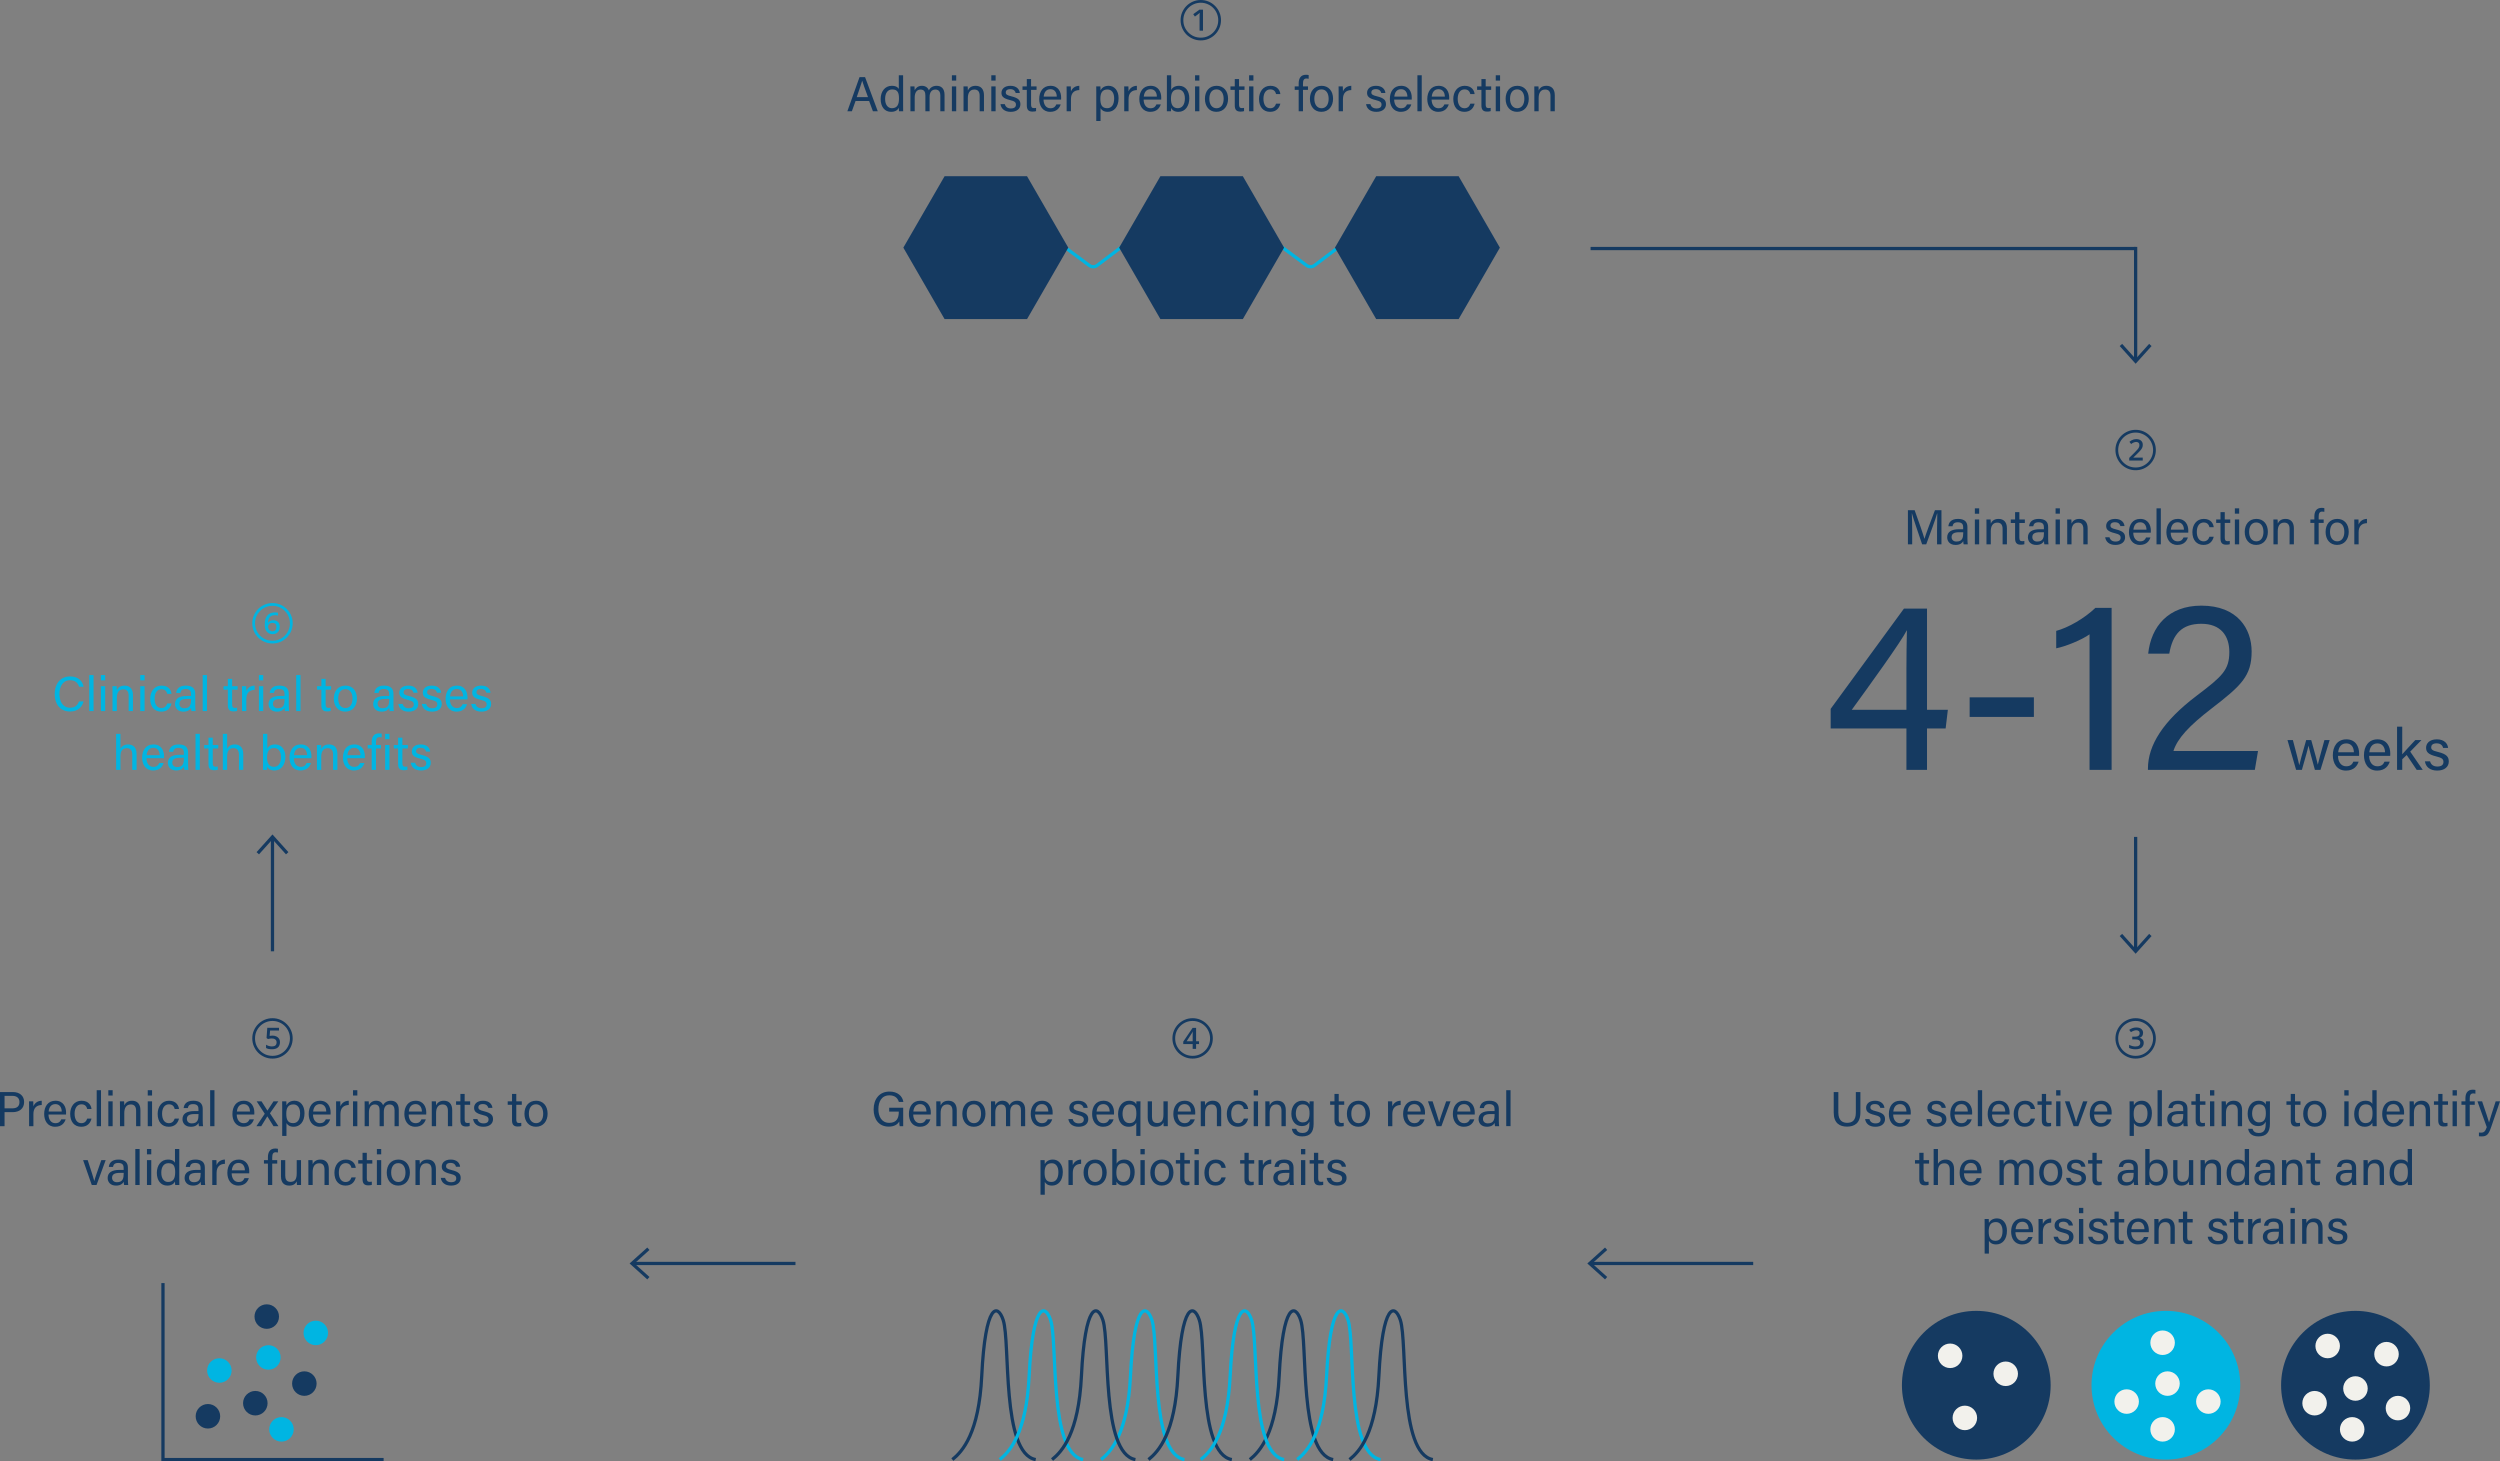 <?xml version="1.0" encoding="UTF-8"?>
<svg id="Capa_2" data-name="Capa 2" xmlns="http://www.w3.org/2000/svg" viewBox="0 0 1529.66 894.07" width= "1529.66" height="894.07">
  <rect x="0" y="0" width="1529.66" height="894.07" fill="#808080" stroke="none"/>
  <defs>
    <style>
      .cls-1 {
        stroke: #153a61;
      }

      .cls-1, .cls-2, .cls-3 {
        fill: none;
        stroke-width: 2px;
      }

      .cls-4 {
        fill: #f2f1ec;
      }

      .cls-5 {
        fill: #00b5e2;
      }

      .cls-2, .cls-3 {
        stroke: #00b5e2;
      }

      .cls-6 {
        fill: #153a61;
      }

      .cls-3 {
        stroke-linecap: round;
      }
    </style>
  </defs>
  <circle class="cls-6" cx="127.22" cy="866.57" r="7.5"/>
  <circle class="cls-5" cx="134.22" cy="838.57" r="7.5"/>
  <circle class="cls-5" cx="172.22" cy="874.57" r="7.5"/>
  <path class="cls-6" d="M531.79,61.8h-8.31l-2.25,6.27h-2.76l7.44-20.88h3.39l7.77,20.88h-2.97l-2.31-6.27Zm-7.59-2.37h6.9c-2.01-5.49-3.09-8.4-3.54-9.99h-.03c-.51,1.77-1.74,5.31-3.33,9.99Zm25.74-13.38h2.64v17.73c0,1.41,0,2.82,.03,4.29h-2.52c-.09-.39-.15-1.56-.15-2.16-.75,1.59-2.28,2.52-4.77,2.52-3.93,0-6.33-3.18-6.33-7.8s2.61-8.13,6.81-8.13c2.7,0,3.9,1.08,4.29,1.95v-8.4Zm-8.37,14.49c0,3.66,1.74,5.67,4.14,5.67,3.54,0,4.35-2.64,4.35-5.97s-.72-5.52-4.14-5.52c-2.7,0-4.35,2.13-4.35,5.82Zm15.49,7.53v-11.28c0-1.32,0-2.7-.03-3.93h2.52c.06,.45,.12,1.56,.12,2.34,.69-1.35,2.01-2.7,4.41-2.7,2.16,0,3.63,1.08,4.23,2.73,.81-1.44,2.25-2.73,4.83-2.73s4.8,1.47,4.8,5.58v9.99h-2.58v-9.69c0-1.74-.63-3.6-3-3.6-2.49,0-3.57,1.86-3.57,4.56v8.73h-2.58v-9.6c0-1.95-.54-3.69-2.94-3.69s-3.6,1.98-3.6,4.86v8.43h-2.61Zm25.37,0v-15.21h2.64v15.21h-2.64Zm2.64-18.75h-2.64v-3.27h2.64v3.27Zm4.48,18.75v-11.37c0-1.32,0-2.67-.03-3.84h2.55c.09,.45,.12,2.04,.12,2.49,.6-1.29,1.83-2.85,4.77-2.85s5.1,1.74,5.1,5.79v9.78h-2.64v-9.45c0-2.31-.9-3.84-3.21-3.84-2.88,0-4.02,2.19-4.02,5.25v8.04h-2.64Zm16.99,0v-15.21h2.64v15.21h-2.64Zm2.64-18.75h-2.64v-3.27h2.64v3.27Zm2.98,14.4h2.64c.42,1.65,1.65,2.64,3.72,2.64,2.22,0,3.09-.96,3.09-2.34s-.69-2.1-3.6-2.79c-4.35-1.05-5.25-2.4-5.25-4.47s1.59-4.26,5.49-4.26,5.55,2.28,5.73,4.38h-2.52c-.24-.96-.99-2.34-3.3-2.34-2.13,0-2.79,1.02-2.79,2.01,0,1.14,.63,1.71,3.42,2.37,4.62,1.11,5.55,2.64,5.55,4.89,0,2.67-2.13,4.62-5.91,4.62s-5.88-1.98-6.27-4.71Zm13.46-8.73v-2.13h2.64v-4.5h2.61v4.5h3.36v2.13h-3.36v8.91c0,1.5,.36,2.25,1.74,2.25,.36,0,.9-.03,1.32-.12v1.98c-.63,.24-1.53,.27-2.28,.27-2.37,0-3.39-1.23-3.39-3.75v-9.54h-2.64Zm23.62,5.94h-10.74c.03,3.09,1.59,5.31,4.17,5.31,2.4,0,3.18-1.26,3.66-2.37h2.67c-.6,1.95-2.25,4.56-6.42,4.56-4.77,0-6.72-3.9-6.72-7.8,0-4.53,2.28-8.13,6.9-8.13,4.92,0,6.51,3.93,6.51,7.17,0,.48,0,.87-.03,1.26Zm-10.65-1.83h8.01c-.03-2.52-1.29-4.53-3.87-4.53s-3.87,1.86-4.14,4.53Zm14.05,8.97v-11.07c0-2.13-.03-3.33-.03-4.14h2.58c.03,.42,.09,1.62,.09,3.09,.78-2.04,2.58-3.39,5.1-3.45v2.61c-3.12,.09-5.1,1.74-5.1,5.58v7.38h-2.64Zm20.74,5.97h-2.61v-17.46c0-1.26,0-2.55-.03-3.72h2.55c.06,.51,.09,1.41,.09,2.4,.84-1.56,2.37-2.76,4.98-2.76,3.51,0,6.06,2.94,6.06,7.56,0,5.46-2.91,8.37-6.6,8.37-2.46,0-3.75-1.02-4.44-2.25v7.86Zm8.34-13.86c0-3.24-1.47-5.43-4.05-5.43-3.15,0-4.41,1.98-4.41,5.7s1.02,5.76,4.2,5.76c2.79,0,4.26-2.28,4.26-6.03Zm6.16,7.89v-11.07c0-2.13-.03-3.33-.03-4.14h2.58c.03,.42,.09,1.62,.09,3.09,.78-2.04,2.58-3.39,5.1-3.45v2.61c-3.12,.09-5.1,1.74-5.1,5.58v7.38h-2.64Zm22.61-7.14h-10.74c.03,3.09,1.59,5.31,4.17,5.31,2.4,0,3.18-1.26,3.66-2.37h2.67c-.6,1.95-2.25,4.56-6.42,4.56-4.77,0-6.72-3.9-6.72-7.8,0-4.53,2.28-8.13,6.9-8.13,4.92,0,6.51,3.93,6.51,7.17,0,.48,0,.87-.03,1.26Zm-10.65-1.83h8.01c-.03-2.52-1.29-4.53-3.87-4.53s-3.87,1.86-4.14,4.53Zm14.14,3.87v-16.92h2.64v8.97c.66-1.29,2.07-2.52,4.83-2.52,3.84,0,6.24,3.15,6.24,7.65s-2.34,8.28-6.63,8.28c-2.43,0-3.72-.9-4.47-2.37,0,.78-.06,1.59-.12,2.01h-2.52c.03-1.71,.03-3.42,.03-5.1Zm11.01-2.76c0-3.3-1.5-5.49-4.14-5.49-3.24,0-4.38,2.16-4.38,5.79,0,3.18,1.02,5.7,4.23,5.7,2.7,0,4.29-2.31,4.29-6Zm6.22,7.86v-15.21h2.64v15.21h-2.64Zm2.64-18.75h-2.64v-3.27h2.64v3.27Zm10.57,3.18c4.23,0,6.99,3.15,6.99,7.92,0,4.41-2.52,8.01-7.17,8.01-4.35,0-6.99-3.36-6.99-7.95s2.58-7.98,7.17-7.98Zm-.12,2.19c-2.85,0-4.35,2.31-4.35,5.76s1.68,5.79,4.41,5.79,4.35-2.31,4.35-5.76-1.56-5.79-4.41-5.79Zm8.57,.3v-2.13h2.64v-4.5h2.61v4.5h3.36v2.13h-3.36v8.91c0,1.5,.36,2.25,1.74,2.25,.36,0,.9-.03,1.32-.12v1.98c-.63,.24-1.53,.27-2.28,.27-2.37,0-3.39-1.23-3.39-3.75v-9.54h-2.64Zm11.41,13.08v-15.21h2.64v15.21h-2.64Zm2.64-18.75h-2.64v-3.27h2.64v3.27Zm13.87,14.1h2.61c-.63,2.61-2.4,5.01-6.27,5.01-4.2,0-6.78-3-6.78-7.89,0-4.29,2.43-8.04,6.96-8.04s5.91,3.12,6.09,5.07h-2.61c-.36-1.53-1.32-2.88-3.54-2.88-2.67,0-4.2,2.31-4.2,5.76s1.47,5.79,4.11,5.79c1.89,0,3-1.02,3.63-2.82Zm16.46,4.65h-2.64v-13.08h-2.43v-2.13h2.43v-1.83c0-2.79,1.08-5.28,4.44-5.28,.57,0,1.32,.06,1.68,.18v2.25c-.36-.09-.93-.15-1.32-.15-1.56,0-2.16,.96-2.16,3.18v1.65h3.06v2.13h-3.06v13.08Zm11.41-15.57c4.23,0,6.99,3.15,6.99,7.92,0,4.41-2.52,8.01-7.17,8.01-4.35,0-6.99-3.36-6.99-7.95s2.58-7.98,7.17-7.98Zm-.12,2.19c-2.85,0-4.35,2.31-4.35,5.76s1.68,5.79,4.41,5.79,4.35-2.31,4.35-5.76-1.56-5.79-4.41-5.79Zm10.52,13.38v-11.07c0-2.13-.03-3.33-.03-4.14h2.58c.03,.42,.09,1.62,.09,3.09,.78-2.04,2.58-3.39,5.1-3.45v2.61c-3.12,.09-5.1,1.74-5.1,5.58v7.38h-2.64Zm16.79-4.35h2.64c.42,1.65,1.65,2.64,3.72,2.64,2.22,0,3.09-.96,3.09-2.34s-.69-2.1-3.6-2.79c-4.35-1.05-5.25-2.4-5.25-4.47s1.59-4.26,5.49-4.26,5.55,2.28,5.73,4.38h-2.52c-.24-.96-.99-2.34-3.3-2.34-2.13,0-2.79,1.02-2.79,2.01,0,1.14,.63,1.71,3.42,2.37,4.62,1.11,5.55,2.64,5.55,4.89,0,2.67-2.13,4.62-5.91,4.62s-5.88-1.98-6.27-4.71Zm27.92-2.79h-10.74c.03,3.09,1.59,5.31,4.17,5.31,2.4,0,3.18-1.26,3.66-2.37h2.67c-.6,1.95-2.25,4.56-6.42,4.56-4.77,0-6.72-3.9-6.72-7.8,0-4.53,2.28-8.13,6.9-8.13,4.92,0,6.51,3.93,6.51,7.17,0,.48,0,.87-.03,1.26Zm-10.65-1.83h8.01c-.03-2.52-1.29-4.53-3.87-4.53s-3.87,1.86-4.14,4.53Zm16.78,8.97h-2.64v-22.02h2.64v22.02Zm16.78-7.14h-10.74c.03,3.09,1.59,5.31,4.17,5.31,2.4,0,3.18-1.26,3.66-2.37h2.67c-.6,1.95-2.25,4.56-6.42,4.56-4.77,0-6.72-3.9-6.72-7.8,0-4.53,2.28-8.13,6.9-8.13,4.92,0,6.51,3.93,6.51,7.17,0,.48,0,.87-.03,1.26Zm-10.65-1.83h8.01c-.03-2.52-1.29-4.53-3.87-4.53s-3.87,1.86-4.14,4.53Zm23.62,4.32h2.61c-.63,2.61-2.4,5.01-6.27,5.01-4.2,0-6.78-3-6.78-7.89,0-4.29,2.43-8.04,6.96-8.04s5.91,3.12,6.09,5.07h-2.61c-.36-1.53-1.32-2.88-3.54-2.88-2.67,0-4.2,2.31-4.2,5.76s1.47,5.79,4.11,5.79c1.89,0,3-1.02,3.63-2.82Zm4.13-8.43v-2.13h2.64v-4.5h2.61v4.5h3.36v2.13h-3.36v8.91c0,1.5,.36,2.25,1.74,2.25,.36,0,.9-.03,1.32-.12v1.98c-.63,.24-1.53,.27-2.28,.27-2.37,0-3.39-1.23-3.39-3.75v-9.54h-2.64Zm11.41,13.08v-15.21h2.64v15.21h-2.64Zm2.64-18.75h-2.64v-3.27h2.64v3.27Zm10.57,3.18c4.23,0,6.99,3.15,6.99,7.92,0,4.41-2.52,8.01-7.17,8.01-4.35,0-6.99-3.36-6.99-7.95s2.58-7.98,7.17-7.98Zm-.12,2.19c-2.85,0-4.35,2.31-4.35,5.76s1.68,5.79,4.41,5.79,4.35-2.31,4.35-5.76-1.56-5.79-4.41-5.79Zm10.52,13.38v-11.37c0-1.32,0-2.67-.03-3.84h2.55c.09,.45,.12,2.04,.12,2.49,.6-1.29,1.83-2.85,4.77-2.85s5.1,1.74,5.1,5.79v9.78h-2.64v-9.45c0-2.31-.9-3.84-3.21-3.84-2.88,0-4.02,2.19-4.02,5.25v8.04h-2.64Z"/>
  <path class="cls-6" d="M733.97,18.75V9.54c.02-.3,.04-.59,.06-.87,.02-.3,.04-.59,.06-.87-.08,.08-.16,.16-.24,.24-.08,.06-.17,.14-.27,.24-.06,.06-.2,.17-.42,.33-.2,.16-.47,.37-.81,.63-.34,.24-.75,.54-1.23,.9l-1.02-1.47,3.81-2.76h2.16v12.84h-2.1Zm.75,5.97c-1.7,0-3.3-.32-4.8-.96-1.5-.64-2.82-1.52-3.96-2.64-1.12-1.14-2-2.46-2.64-3.96-.64-1.5-.96-3.1-.96-4.8s.32-3.32,.96-4.8c.64-1.5,1.52-2.81,2.64-3.93,1.14-1.14,2.46-2.03,3.96-2.67,1.5-.64,3.1-.96,4.8-.96s3.32,.32,4.8,.96c1.5,.64,2.81,1.53,3.93,2.67,1.14,1.12,2.03,2.43,2.67,3.93,.64,1.48,.96,3.08,.96,4.8s-.32,3.3-.96,4.8c-.64,1.5-1.53,2.82-2.67,3.96-1.12,1.12-2.43,2-3.93,2.64-1.48,.64-3.08,.96-4.8,.96Zm0-1.68c1.48,0,2.86-.27,4.14-.81,1.3-.56,2.44-1.33,3.42-2.31s1.74-2.11,2.28-3.39c.56-1.3,.84-2.69,.84-4.17s-.28-2.86-.84-4.14c-.54-1.3-1.3-2.44-2.28-3.42s-2.12-1.74-3.42-2.28c-1.28-.56-2.66-.84-4.14-.84s-2.87,.28-4.17,.84c-1.28,.54-2.41,1.3-3.39,2.28s-1.75,2.12-2.31,3.42c-.54,1.28-.81,2.66-.81,4.14s.27,2.87,.81,4.17c.56,1.28,1.33,2.41,2.31,3.39s2.11,1.75,3.39,2.31c1.3,.54,2.69,.81,4.17,.81Z"/>
  <path class="cls-6" d="M1302.79,281.78v-1.62l3.39-3.36c.74-.74,1.31-1.35,1.71-1.83,.42-.48,.71-.92,.87-1.32,.18-.4,.27-.84,.27-1.32,0-.64-.19-1.12-.57-1.44-.36-.32-.83-.48-1.41-.48-.48,0-.98,.11-1.5,.33-.52,.2-1.05,.52-1.59,.96l-1.02-1.38c.44-.38,.88-.69,1.32-.93,.46-.24,.92-.42,1.38-.54,.48-.12,.96-.18,1.44-.18,1.26,0,2.24,.31,2.94,.93,.72,.62,1.08,1.49,1.08,2.61,0,.68-.14,1.31-.42,1.89-.28,.56-.68,1.12-1.2,1.68-.5,.56-1.09,1.17-1.77,1.83l-2.91,2.82-.21-.45h6.48v1.8h-8.28Zm3.93,5.94c-1.7,0-3.3-.32-4.8-.96-1.5-.64-2.82-1.52-3.96-2.64-1.12-1.14-2-2.46-2.64-3.96s-.96-3.1-.96-4.8,.32-3.32,.96-4.8c.64-1.5,1.52-2.81,2.64-3.93,1.14-1.14,2.46-2.03,3.96-2.67,1.5-.64,3.1-.96,4.8-.96s3.32,.32,4.8,.96c1.5,.64,2.81,1.53,3.93,2.67,1.14,1.12,2.03,2.43,2.67,3.93,.64,1.48,.96,3.08,.96,4.8s-.32,3.3-.96,4.8-1.53,2.82-2.67,3.96c-1.12,1.12-2.43,2-3.93,2.64-1.48,.64-3.08,.96-4.8,.96Zm0-1.68c1.48,0,2.86-.27,4.14-.81,1.3-.56,2.44-1.33,3.42-2.31,.98-.98,1.74-2.11,2.28-3.39,.56-1.3,.84-2.69,.84-4.17s-.28-2.86-.84-4.14c-.54-1.3-1.3-2.44-2.28-3.42-.98-.98-2.12-1.74-3.42-2.28-1.28-.56-2.66-.84-4.14-.84s-2.87,.28-4.17,.84c-1.28,.54-2.41,1.3-3.39,2.28-.98,.98-1.75,2.12-2.31,3.42-.54,1.28-.81,2.66-.81,4.14s.27,2.87,.81,4.17c.56,1.28,1.33,2.41,2.31,3.39,.98,.98,2.11,1.75,3.39,2.31,1.3,.54,2.69,.81,4.17,.81Z"/>
  <path class="cls-6" d="M1306.57,642.02c-.74,0-1.43-.07-2.07-.21s-1.23-.35-1.77-.63v-1.89c.7,.34,1.37,.6,2.01,.78,.64,.16,1.26,.24,1.86,.24,1,0,1.74-.19,2.22-.57s.72-.95,.72-1.71c0-.7-.27-1.22-.81-1.56-.52-.34-1.32-.51-2.4-.51h-1.68v-1.65h1.68c.94,0,1.65-.18,2.13-.54s.72-.88,.72-1.56c0-.64-.2-1.1-.6-1.38-.4-.3-.89-.45-1.47-.45-.5,0-1.02,.1-1.56,.3-.54,.18-1.11,.46-1.71,.84l-1.05-1.38c.64-.48,1.31-.84,2.01-1.08,.72-.26,1.48-.39,2.28-.39,1.4,0,2.45,.31,3.15,.93,.7,.62,1.05,1.41,1.05,2.37,0,.8-.22,1.48-.66,2.04-.44,.54-1.1,.93-1.98,1.17l-.03-.3c1.02,.18,1.78,.54,2.28,1.08,.52,.52,.78,1.23,.78,2.13,0,1.16-.42,2.11-1.26,2.85-.82,.72-2.1,1.08-3.84,1.08Zm.15,5.7c-1.7,0-3.3-.32-4.8-.96s-2.82-1.52-3.96-2.64c-1.12-1.14-2-2.46-2.64-3.96s-.96-3.1-.96-4.8,.32-3.32,.96-4.8c.64-1.5,1.52-2.81,2.64-3.93s2.46-2.03,3.96-2.67,3.1-.96,4.8-.96,3.32,.32,4.8,.96c1.5,.64,2.81,1.53,3.93,2.67,1.14,1.12,2.03,2.43,2.67,3.93,.64,1.48,.96,3.08,.96,4.8s-.32,3.3-.96,4.8-1.53,2.82-2.67,3.96-2.43,2-3.93,2.64c-1.48,.64-3.08,.96-4.8,.96Zm0-1.68c1.48,0,2.86-.27,4.14-.81,1.3-.56,2.44-1.33,3.42-2.31,.98-.98,1.74-2.11,2.28-3.39,.56-1.3,.84-2.69,.84-4.17s-.28-2.86-.84-4.14c-.54-1.3-1.3-2.44-2.28-3.42-.98-.98-2.12-1.74-3.42-2.28-1.28-.56-2.66-.84-4.14-.84s-2.87,.28-4.17,.84c-1.28,.54-2.41,1.3-3.39,2.28-.98,.98-1.75,2.12-2.31,3.42-.54,1.28-.81,2.66-.81,4.14s.27,2.87,.81,4.17c.56,1.28,1.33,2.41,2.31,3.39,.98,.98,2.11,1.75,3.39,2.31,1.3,.54,2.69,.81,4.17,.81Z"/>
  <path class="cls-6" d="M729.75,641.75v-2.91h-5.76v-1.5l5.73-8.43h2.13v8.19h1.8v1.74h-1.8v2.91h-2.1Zm-3.69-4.65h3.69v-3.99c.02-.34,.03-.68,.03-1.02,.02-.34,.04-.67,.06-.99h-.03c-.06,.14-.12,.28-.18,.42s-.14,.28-.24,.42l-3.33,5.16Zm3.66,10.62c-1.7,0-3.3-.32-4.8-.96s-2.82-1.52-3.96-2.64c-1.12-1.14-2-2.46-2.64-3.96-.64-1.5-.96-3.1-.96-4.8s.32-3.32,.96-4.8c.64-1.5,1.52-2.81,2.64-3.93s2.46-2.03,3.96-2.67,3.1-.96,4.8-.96,3.32,.32,4.8,.96c1.5,.64,2.81,1.53,3.93,2.67,1.14,1.12,2.03,2.43,2.67,3.93,.64,1.48,.96,3.08,.96,4.8s-.32,3.3-.96,4.8c-.64,1.5-1.53,2.82-2.67,3.96s-2.43,2-3.93,2.64c-1.48,.64-3.08,.96-4.8,.96Zm0-1.68c1.48,0,2.86-.27,4.14-.81,1.3-.56,2.44-1.33,3.42-2.31,.98-.98,1.74-2.11,2.28-3.39,.56-1.3,.84-2.69,.84-4.17s-.28-2.86-.84-4.14c-.54-1.3-1.3-2.44-2.28-3.42-.98-.98-2.12-1.74-3.42-2.28-1.28-.56-2.66-.84-4.14-.84s-2.87,.28-4.17,.84c-1.28,.54-2.41,1.3-3.39,2.28-.98,.98-1.75,2.12-2.31,3.42-.54,1.28-.81,2.66-.81,4.14s.27,2.87,.81,4.17c.56,1.28,1.33,2.41,2.31,3.39,.98,.98,2.11,1.75,3.39,2.31,1.3,.54,2.69,.81,4.17,.81Z"/>
  <path class="cls-6" d="M166.42,641.99c-.8,0-1.51-.06-2.13-.18-.6-.14-1.1-.33-1.5-.57v-2.01c.52,.34,1.11,.6,1.77,.78,.68,.18,1.28,.27,1.8,.27,.96,0,1.68-.21,2.16-.63,.48-.42,.72-1.04,.72-1.86,0-.76-.26-1.35-.78-1.77-.5-.42-1.22-.63-2.16-.63-.32,0-.67,.03-1.05,.09s-.8,.15-1.26,.27l-.9-.6,.45-6.27h7.17v1.65h-5.46l-.27,3.3c.36-.06,.68-.1,.96-.12,.3-.04,.55-.06,.75-.06,.94,0,1.75,.17,2.43,.51,.7,.34,1.24,.81,1.62,1.41,.38,.58,.57,1.26,.57,2.04,0,1.4-.41,2.48-1.23,3.24-.82,.76-2.04,1.14-3.66,1.14Zm.3,5.73c-1.7,0-3.3-.32-4.8-.96s-2.82-1.52-3.96-2.64c-1.12-1.14-2-2.46-2.64-3.96s-.96-3.1-.96-4.8,.32-3.32,.96-4.8c.64-1.5,1.52-2.81,2.64-3.93,1.14-1.14,2.46-2.03,3.96-2.67s3.1-.96,4.8-.96,3.32,.32,4.8,.96c1.5,.64,2.81,1.53,3.93,2.67,1.14,1.12,2.03,2.43,2.67,3.93,.64,1.48,.96,3.08,.96,4.8s-.32,3.3-.96,4.8-1.53,2.82-2.67,3.96c-1.12,1.12-2.43,2-3.93,2.64-1.48,.64-3.08,.96-4.8,.96Zm0-1.68c1.48,0,2.86-.27,4.14-.81,1.3-.56,2.44-1.33,3.42-2.31,.98-.98,1.74-2.11,2.28-3.39,.56-1.3,.84-2.69,.84-4.17s-.28-2.86-.84-4.14c-.54-1.3-1.3-2.44-2.28-3.42-.98-.98-2.12-1.74-3.42-2.28-1.28-.56-2.66-.84-4.14-.84s-2.87,.28-4.17,.84c-1.28,.54-2.41,1.3-3.39,2.28-.98,.98-1.75,2.12-2.31,3.42-.54,1.28-.81,2.66-.81,4.14s.27,2.87,.81,4.17c.56,1.28,1.33,2.41,2.31,3.39,.98,.98,2.11,1.75,3.39,2.31,1.3,.54,2.69,.81,4.17,.81Z"/>
  <path class="cls-5" d="M166.72,388.02c-1.46,0-2.62-.51-3.48-1.53-.84-1.02-1.26-2.43-1.26-4.23,0-1.26,.13-2.36,.39-3.3,.28-.96,.68-1.75,1.2-2.37,.54-.64,1.2-1.11,1.98-1.41,.8-.32,1.73-.48,2.79-.48,.34,0,.65,.02,.93,.06,.3,.02,.58,.07,.84,.15v1.77c-.26-.1-.55-.17-.87-.21-.3-.04-.64-.06-1.02-.06-.88,0-1.63,.16-2.25,.48-.6,.32-1.07,.82-1.41,1.5-.34,.66-.55,1.53-.63,2.61h.12c.32-.5,.74-.87,1.26-1.11,.54-.26,1.19-.39,1.95-.39,1.18,0,2.12,.35,2.82,1.05,.72,.68,1.08,1.67,1.08,2.97,0,1.38-.4,2.48-1.2,3.3-.78,.8-1.86,1.2-3.24,1.2Zm-.06-1.71c.76,0,1.36-.22,1.8-.66s.69-1.15,.69-2.07c0-.82-.2-1.43-.6-1.83-.4-.4-1-.6-1.8-.6-.86,0-1.53,.23-2.01,.69-.48,.44-.72,.92-.72,1.44,0,.88,.25,1.61,.75,2.19,.5,.56,1.13,.84,1.89,.84Zm.06,7.41c-1.7,0-3.3-.32-4.8-.96-1.5-.64-2.82-1.52-3.96-2.64-1.12-1.14-2-2.46-2.64-3.96s-.96-3.1-.96-4.8,.32-3.32,.96-4.8c.64-1.5,1.52-2.81,2.64-3.93,1.14-1.14,2.46-2.03,3.96-2.67,1.5-.64,3.1-.96,4.8-.96s3.32,.32,4.8,.96c1.5,.64,2.81,1.53,3.93,2.67,1.14,1.12,2.03,2.43,2.67,3.93,.64,1.48,.96,3.08,.96,4.8s-.32,3.3-.96,4.8-1.53,2.82-2.67,3.96c-1.12,1.12-2.43,2-3.93,2.64-1.48,.64-3.08,.96-4.8,.96Zm0-1.68c1.48,0,2.86-.27,4.14-.81,1.3-.56,2.44-1.33,3.42-2.31,.98-.98,1.74-2.11,2.28-3.39,.56-1.3,.84-2.69,.84-4.17s-.28-2.86-.84-4.14c-.54-1.3-1.3-2.44-2.28-3.42-.98-.98-2.12-1.74-3.42-2.28-1.28-.56-2.66-.84-4.14-.84s-2.87,.28-4.17,.84c-1.28,.54-2.41,1.3-3.39,2.28-.98,.98-1.75,2.12-2.31,3.42-.54,1.28-.81,2.66-.81,4.14s.27,2.87,.81,4.17c.56,1.28,1.33,2.41,2.31,3.39,.98,.98,2.11,1.75,3.39,2.31,1.3,.54,2.69,.81,4.17,.81Z"/>
  <path class="cls-6" d="M1185.21,333.07v-8.88c0-3.9,.06-7.83,.15-10.02h-.12c-.9,3.39-4.26,12.33-6.66,18.9h-2.49c-1.8-5.34-5.31-15.39-6.24-18.96h-.09c.15,2.43,.24,7.05,.24,10.65v8.31h-2.61v-20.88h4.11c2.37,6.48,5.28,14.85,6,17.49h.03c.51-2.01,3.93-11.16,6.39-17.49h3.99v20.88h-2.7Zm18.59-10.59v7.26c0,1.41,.12,2.88,.21,3.33h-2.52c-.12-.33-.21-1.05-.24-1.98-.54,.99-1.77,2.34-4.71,2.34-3.6,0-5.13-2.34-5.13-4.65,0-3.39,2.67-4.95,7.2-4.95h2.58v-1.29c0-1.35-.42-2.97-3.27-2.97-2.52,0-2.97,1.26-3.24,2.43h-2.55c.21-2.1,1.5-4.5,5.88-4.5,3.72,0,5.79,1.53,5.79,4.98Zm-2.58,3.66v-.48h-2.46c-3.03,0-4.65,.84-4.65,2.97,0,1.59,1.08,2.73,2.97,2.73,3.66,0,4.14-2.46,4.14-5.22Zm7.12,6.93v-15.21h2.64v15.21h-2.64Zm2.64-18.75h-2.64v-3.27h2.64v3.27Zm4.47,18.75v-11.37c0-1.32,0-2.67-.03-3.84h2.55c.09,.45,.12,2.04,.12,2.49,.6-1.29,1.83-2.85,4.77-2.85s5.1,1.74,5.1,5.79v9.78h-2.64v-9.45c0-2.31-.9-3.84-3.21-3.84-2.88,0-4.02,2.19-4.02,5.25v8.04h-2.64Zm14.87-13.08v-2.13h2.64v-4.5h2.61v4.5h3.36v2.13h-3.36v8.91c0,1.5,.36,2.25,1.74,2.25,.36,0,.9-.03,1.32-.12v1.98c-.63,.24-1.53,.27-2.28,.27-2.37,0-3.39-1.23-3.39-3.75v-9.54h-2.64Zm22.87,2.49v7.26c0,1.41,.12,2.88,.21,3.33h-2.52c-.12-.33-.21-1.05-.24-1.98-.54,.99-1.77,2.34-4.71,2.34-3.6,0-5.13-2.34-5.13-4.65,0-3.39,2.67-4.95,7.2-4.95h2.58v-1.29c0-1.35-.42-2.97-3.27-2.97-2.52,0-2.97,1.26-3.24,2.43h-2.55c.21-2.1,1.5-4.5,5.88-4.5,3.72,0,5.79,1.53,5.79,4.98Zm-2.58,3.66v-.48h-2.46c-3.03,0-4.65,.84-4.65,2.97,0,1.59,1.08,2.73,2.97,2.73,3.66,0,4.14-2.46,4.14-5.22Zm7.12,6.93v-15.21h2.64v15.21h-2.64Zm2.64-18.75h-2.64v-3.27h2.64v3.27Zm4.48,18.75v-11.37c0-1.32,0-2.67-.03-3.84h2.55c.09,.45,.12,2.04,.12,2.49,.6-1.29,1.83-2.85,4.77-2.85s5.1,1.74,5.1,5.79v9.78h-2.64v-9.45c0-2.31-.9-3.84-3.21-3.84-2.88,0-4.02,2.19-4.02,5.25v8.04h-2.64Zm23.23-4.35h2.64c.42,1.65,1.65,2.64,3.72,2.64,2.22,0,3.09-.96,3.09-2.34s-.69-2.1-3.6-2.79c-4.35-1.05-5.25-2.4-5.25-4.47s1.59-4.26,5.49-4.26,5.55,2.28,5.73,4.38h-2.52c-.24-.96-.99-2.34-3.3-2.34-2.13,0-2.79,1.02-2.79,2.01,0,1.14,.63,1.71,3.42,2.37,4.62,1.11,5.55,2.64,5.55,4.89,0,2.67-2.13,4.62-5.91,4.62s-5.88-1.98-6.27-4.71Zm27.92-2.79h-10.74c.03,3.09,1.59,5.31,4.17,5.31,2.4,0,3.18-1.26,3.66-2.37h2.67c-.6,1.95-2.25,4.56-6.42,4.56-4.77,0-6.72-3.9-6.72-7.8,0-4.53,2.28-8.13,6.9-8.13,4.92,0,6.51,3.93,6.51,7.17,0,.48,0,.87-.03,1.26Zm-10.65-1.83h8.01c-.03-2.52-1.29-4.53-3.87-4.53s-3.87,1.86-4.14,4.53Zm16.78,8.97h-2.64v-22.02h2.64v22.02Zm16.78-7.14h-10.74c.03,3.09,1.59,5.31,4.17,5.31,2.4,0,3.18-1.26,3.66-2.37h2.67c-.6,1.95-2.25,4.56-6.42,4.56-4.77,0-6.72-3.9-6.72-7.8,0-4.53,2.28-8.13,6.9-8.13,4.92,0,6.51,3.93,6.51,7.17,0,.48,0,.87-.03,1.26Zm-10.65-1.83h8.01c-.03-2.52-1.29-4.53-3.87-4.53s-3.87,1.86-4.14,4.53Zm23.62,4.32h2.61c-.63,2.61-2.4,5.01-6.27,5.01-4.2,0-6.78-3-6.78-7.89,0-4.29,2.43-8.04,6.96-8.04s5.91,3.12,6.09,5.07h-2.61c-.36-1.53-1.32-2.88-3.54-2.88-2.67,0-4.2,2.31-4.2,5.76s1.47,5.79,4.11,5.79c1.89,0,3-1.02,3.63-2.82Zm4.12-8.43v-2.13h2.64v-4.5h2.61v4.5h3.36v2.13h-3.36v8.91c0,1.5,.36,2.25,1.74,2.25,.36,0,.9-.03,1.32-.12v1.98c-.63,.24-1.53,.27-2.28,.27-2.37,0-3.39-1.23-3.39-3.75v-9.54h-2.64Zm11.42,13.08v-15.21h2.64v15.21h-2.64Zm2.64-18.75h-2.64v-3.27h2.64v3.27Zm10.57,3.18c4.23,0,6.99,3.15,6.99,7.92,0,4.41-2.52,8.01-7.17,8.01-4.35,0-6.99-3.36-6.99-7.95s2.58-7.98,7.17-7.98Zm-.12,2.19c-2.85,0-4.35,2.31-4.35,5.76s1.68,5.79,4.41,5.79,4.35-2.31,4.35-5.76-1.56-5.79-4.41-5.79Zm10.52,13.38v-11.37c0-1.32,0-2.67-.03-3.84h2.55c.09,.45,.12,2.04,.12,2.49,.6-1.29,1.83-2.85,4.77-2.85s5.1,1.74,5.1,5.79v9.78h-2.64v-9.45c0-2.31-.9-3.84-3.21-3.84-2.88,0-4.02,2.19-4.02,5.25v8.04h-2.64Zm27.67,0h-2.64v-13.08h-2.43v-2.13h2.43v-1.83c0-2.79,1.08-5.28,4.44-5.28,.57,0,1.32,.06,1.68,.18v2.25c-.36-.09-.93-.15-1.32-.15-1.56,0-2.16,.96-2.16,3.18v1.65h3.06v2.13h-3.06v13.08Zm11.41-15.57c4.23,0,6.99,3.15,6.99,7.92,0,4.41-2.52,8.01-7.17,8.01-4.35,0-6.99-3.36-6.99-7.95s2.58-7.98,7.17-7.98Zm-.12,2.19c-2.85,0-4.35,2.31-4.35,5.76s1.68,5.79,4.41,5.79,4.35-2.31,4.35-5.76-1.56-5.79-4.41-5.79Zm10.52,13.38v-11.07c0-2.13-.03-3.33-.03-4.14h2.58c.03,.42,.09,1.62,.09,3.09,.78-2.04,2.58-3.39,5.1-3.45v2.61c-3.12,.09-5.1,1.74-5.1,5.58v7.38h-2.64Z"/>
  <path class="cls-6" d="M1179.07,471.07h-12.6v-25.35h-46.35v-12l44.85-61.35h14.1v61.95h12.75l-1.35,11.4h-11.4v25.35Zm-12.6-36.75v-24.9c0-7.65,.15-17.4,.3-23.85-3.9,7.65-23.1,34.05-33.75,48.75h33.45Zm38.69-7.65h39.3v12h-39.3v-12Zm86.86,44.4h-13.5v-82.95c-4.8,3.45-14.85,7.5-20.4,8.55v-10.65c7.65-2.1,17.25-7.65,24-14.1h9.9v99.15Zm87.62,0h-65.4v-.75c0-14.4,9.3-29.1,29.7-44.55,15.9-12,20.1-15.9,20.1-26.85,0-9.9-5.25-17.25-17.1-17.25s-17.55,6.15-19.65,18.3h-12.9c1.8-16.8,12.45-29.4,32.55-29.4,22.2,0,30.75,14.25,30.75,28.05,0,15-6.3,20.85-24.6,34.95-13.65,10.5-20.85,18.3-23.25,25.95h51.75l-1.95,11.55Z"/>
  <path class="cls-6" d="M1399.62,452.82h3.31c2.27,8.57,3.57,13.46,3.89,15.34h.04c.32-1.69,1.62-6.26,4.21-15.34h3.09c2.85,10.33,3.71,13.32,4,14.98h.04c.46-1.94,1.18-4.68,4.03-14.98h3.2l-5.61,18.25h-3.42c-1.77-6.66-3.53-12.82-3.93-14.8h-.03c-.33,1.98-1.95,7.56-4,14.8h-3.53l-5.29-18.25Zm43.81,9.68h-12.89c.03,3.71,1.91,6.37,5,6.37,2.88,0,3.82-1.51,4.39-2.84h3.21c-.72,2.34-2.7,5.47-7.71,5.47-5.72,0-8.06-4.68-8.06-9.36,0-5.44,2.74-9.76,8.28-9.76,5.9,0,7.81,4.72,7.81,8.6,0,.58,0,1.04-.03,1.51Zm-12.78-2.2h9.61c-.04-3.02-1.55-5.44-4.65-5.44s-4.64,2.23-4.96,5.44Zm31.83,2.2h-12.89c.04,3.71,1.91,6.37,5.01,6.37,2.88,0,3.81-1.51,4.39-2.84h3.2c-.72,2.34-2.7,5.47-7.7,5.47-5.73,0-8.07-4.68-8.07-9.36,0-5.44,2.74-9.76,8.28-9.76,5.91,0,7.82,4.72,7.82,8.6,0,.58,0,1.04-.04,1.51Zm-12.78-2.2h9.61c-.03-3.02-1.55-5.44-4.64-5.44s-4.65,2.23-4.97,5.44Zm20.14-15.66v16.88c1.51-1.8,5.54-6.01,7.99-8.71h3.78l-6.88,7.09,7.67,11.16h-3.71l-6.12-9.11-2.73,2.63v6.48h-3.17v-26.42h3.17Zm13.88,21.2h3.17c.5,1.98,1.98,3.17,4.46,3.17,2.66,0,3.71-1.15,3.71-2.81s-.83-2.52-4.32-3.35c-5.22-1.26-6.3-2.88-6.3-5.36s1.91-5.11,6.59-5.11,6.66,2.74,6.87,5.26h-3.02c-.29-1.15-1.19-2.81-3.96-2.81-2.56,0-3.35,1.22-3.35,2.41,0,1.37,.76,2.05,4.1,2.84,5.55,1.33,6.66,3.17,6.66,5.87,0,3.2-2.55,5.54-7.09,5.54s-7.05-2.38-7.52-5.65Z"/>
  <path class="cls-3" d="M649.87,150.06l16.64,12.36c1.43,1.06,3.38,1.05,4.8-.02l16.28-12.34"/>
  <path class="cls-3" d="M782.85,150.06l16.64,12.36c1.43,1.06,3.38,1.05,4.8-.02l16.28-12.34"/>
  <path class="cls-6" d="M552.72,151.53l25.23-43.7h50.46l25.23,43.7-25.23,43.7h-50.46l-25.23-43.7Z"/>
  <path class="cls-6" d="M684.77,151.53l25.23-43.7h50.46l25.23,43.7-25.23,43.7h-50.46l-25.23-43.7Z"/>
  <path class="cls-6" d="M816.8,151.53l25.23-43.7h50.46l25.23,43.7-25.23,43.7h-50.46l-25.23-43.7Z"/>
  <path class="cls-1" d="M1306.72,512.07v69.5"/>
  <path class="cls-1" d="M1297.72,572.07l9,10,9-10"/>
  <path class="cls-1" d="M166.72,582.07v-69.5"/>
  <path class="cls-1" d="M175.72,522.07l-9-10-9,10"/>
  <path class="cls-1" d="M1306.72,151.07v69.5"/>
  <path class="cls-1" d="M1297.72,211.07l9,10,9-10"/>
  <path class="cls-1" d="M1072.72,773.07h-99.5"/>
  <path class="cls-1" d="M982.72,764.07l-10,9,10,9"/>
  <path class="cls-1" d="M486.72,773.07h-99.5"/>
  <path class="cls-1" d="M396.72,764.07l-10,9,10,9"/>
  <path class="cls-6" d="M1121.99,668.19h2.82v12.57c0,4.92,2.7,6.27,5.37,6.27,3.12,0,5.34-1.44,5.34-6.27v-12.57h2.79v12.42c0,6.78-3.75,8.73-8.19,8.73s-8.13-2.1-8.13-8.52v-12.63Zm19.21,16.53h2.64c.42,1.65,1.65,2.64,3.72,2.64,2.22,0,3.09-.96,3.09-2.34s-.69-2.1-3.6-2.79c-4.35-1.05-5.25-2.4-5.25-4.47s1.59-4.26,5.49-4.26,5.55,2.28,5.73,4.38h-2.52c-.24-.96-.99-2.34-3.3-2.34-2.13,0-2.79,1.02-2.79,2.01,0,1.14,.63,1.71,3.42,2.37,4.62,1.11,5.55,2.64,5.55,4.89,0,2.67-2.13,4.62-5.91,4.62s-5.88-1.98-6.27-4.71Zm27.91-2.79h-10.74c.03,3.09,1.59,5.31,4.17,5.31,2.4,0,3.18-1.26,3.66-2.37h2.67c-.6,1.95-2.25,4.56-6.42,4.56-4.77,0-6.72-3.9-6.72-7.8,0-4.53,2.28-8.13,6.9-8.13,4.92,0,6.51,3.93,6.51,7.17,0,.48,0,.87-.03,1.26Zm-10.65-1.83h8.01c-.03-2.52-1.29-4.53-3.87-4.53s-3.87,1.86-4.14,4.53Zm20.29,4.62h2.64c.42,1.65,1.65,2.64,3.72,2.64,2.22,0,3.09-.96,3.09-2.34s-.69-2.1-3.6-2.79c-4.35-1.05-5.25-2.4-5.25-4.47s1.59-4.26,5.49-4.26,5.55,2.28,5.73,4.38h-2.52c-.24-.96-.99-2.34-3.3-2.34-2.13,0-2.79,1.02-2.79,2.01,0,1.14,.63,1.71,3.42,2.37,4.62,1.11,5.55,2.64,5.55,4.89,0,2.67-2.13,4.62-5.91,4.62s-5.88-1.98-6.27-4.71Zm27.92-2.79h-10.74c.03,3.09,1.59,5.31,4.17,5.31,2.4,0,3.18-1.26,3.66-2.37h2.67c-.6,1.95-2.25,4.56-6.42,4.56-4.77,0-6.72-3.9-6.72-7.8,0-4.53,2.28-8.13,6.9-8.13,4.92,0,6.51,3.93,6.51,7.17,0,.48,0,.87-.03,1.26Zm-10.65-1.83h8.01c-.03-2.52-1.29-4.53-3.87-4.53s-3.87,1.86-4.14,4.53Zm16.78,8.97h-2.64v-22.02h2.64v22.02Zm16.78-7.14h-10.74c.03,3.09,1.59,5.31,4.17,5.31,2.4,0,3.18-1.26,3.66-2.37h2.67c-.6,1.95-2.25,4.56-6.42,4.56-4.77,0-6.72-3.9-6.72-7.8,0-4.53,2.28-8.13,6.9-8.13,4.92,0,6.51,3.93,6.51,7.17,0,.48,0,.87-.03,1.26Zm-10.65-1.83h8.01c-.03-2.52-1.29-4.53-3.87-4.53s-3.87,1.86-4.14,4.53Zm23.62,4.32h2.61c-.63,2.61-2.4,5.01-6.27,5.01-4.2,0-6.78-3-6.78-7.89,0-4.29,2.43-8.04,6.96-8.04s5.91,3.12,6.09,5.07h-2.61c-.36-1.53-1.32-2.88-3.54-2.88-2.67,0-4.2,2.31-4.2,5.76s1.47,5.79,4.11,5.79c1.89,0,3-1.02,3.63-2.82Zm4.13-8.43v-2.13h2.64v-4.5h2.61v4.5h3.36v2.13h-3.36v8.91c0,1.5,.36,2.25,1.74,2.25,.36,0,.9-.03,1.32-.12v1.98c-.63,.24-1.53,.27-2.28,.27-2.37,0-3.39-1.23-3.39-3.75v-9.54h-2.64Zm11.41,13.08v-15.21h2.64v15.21h-2.64Zm2.64-18.75h-2.64v-3.27h2.64v3.27Zm2.71,3.54h2.82c2.04,6.21,3.54,10.86,4.02,12.75h.03c.36-1.68,1.98-6.24,4.26-12.75h2.67l-5.58,15.21h-2.91l-5.31-15.21Zm28.6,8.07h-10.74c.03,3.09,1.59,5.31,4.17,5.31,2.4,0,3.18-1.26,3.66-2.37h2.67c-.6,1.95-2.25,4.56-6.42,4.56-4.77,0-6.72-3.9-6.72-7.8,0-4.53,2.28-8.13,6.9-8.13,4.92,0,6.51,3.93,6.51,7.17,0,.48,0,.87-.03,1.26Zm-10.65-1.83h8.01c-.03-2.52-1.29-4.53-3.87-4.53s-3.87,1.86-4.14,4.53Zm24.25,14.94h-2.61v-17.46c0-1.26,0-2.55-.03-3.72h2.55c.06,.51,.09,1.41,.09,2.4,.84-1.56,2.37-2.76,4.98-2.76,3.51,0,6.06,2.94,6.06,7.56,0,5.46-2.91,8.37-6.6,8.37-2.46,0-3.75-1.02-4.44-2.25v7.86Zm8.34-13.86c0-3.24-1.47-5.43-4.05-5.43-3.15,0-4.41,1.98-4.41,5.7s1.02,5.76,4.2,5.76c2.79,0,4.26-2.28,4.26-6.03Zm8.8,7.89h-2.64v-22.02h2.64v22.02Zm15.65-10.59v7.26c0,1.41,.12,2.88,.21,3.33h-2.52c-.12-.33-.21-1.05-.24-1.98-.54,.99-1.77,2.34-4.71,2.34-3.6,0-5.13-2.34-5.13-4.65,0-3.39,2.67-4.95,7.2-4.95h2.58v-1.29c0-1.35-.42-2.97-3.27-2.97-2.52,0-2.97,1.26-3.24,2.43h-2.55c.21-2.1,1.5-4.5,5.88-4.5,3.72,0,5.79,1.53,5.79,4.98Zm-2.58,3.66v-.48h-2.46c-3.03,0-4.65,.84-4.65,2.97,0,1.59,1.08,2.73,2.97,2.73,3.66,0,4.14-2.46,4.14-5.22Zm4.96-6.15v-2.13h2.64v-4.5h2.61v4.5h3.36v2.13h-3.36v8.91c0,1.5,.36,2.25,1.74,2.25,.36,0,.9-.03,1.32-.12v1.98c-.63,.24-1.53,.27-2.28,.27-2.37,0-3.39-1.23-3.39-3.75v-9.54h-2.64Zm11.41,13.08v-15.21h2.64v15.21h-2.64Zm2.64-18.75h-2.64v-3.27h2.64v3.27Zm4.48,18.75v-11.37c0-1.32,0-2.67-.03-3.84h2.55c.09,.45,.12,2.04,.12,2.49,.6-1.29,1.83-2.85,4.77-2.85s5.1,1.74,5.1,5.79v9.78h-2.64v-9.45c0-2.31-.9-3.84-3.21-3.84-2.88,0-4.02,2.19-4.02,5.25v8.04h-2.64Zm29.54-10.83v9.45c0,4.89-2.01,7.65-6.99,7.65-4.62,0-6.03-2.58-6.3-4.65h2.67c.45,1.68,1.8,2.55,3.75,2.55,3.45,0,4.29-2.19,4.29-5.67v-1.23c-.81,1.68-2.19,2.67-4.74,2.67-3.75,0-6.3-3.06-6.3-7.53,0-4.95,2.91-7.98,6.57-7.98,2.91,0,4.14,1.35,4.47,2.37,.03-.69,.12-1.71,.15-2.01h2.46c0,.87-.03,2.94-.03,4.38Zm-10.89,3.12c0,3.21,1.68,5.4,4.17,5.4,3.27,0,4.23-2.22,4.23-5.58s-.9-5.46-4.14-5.46c-2.82,0-4.26,2.37-4.26,5.64Zm21-5.37v-2.13h2.64v-4.5h2.61v4.5h3.36v2.13h-3.36v8.91c0,1.5,.36,2.25,1.74,2.25,.36,0,.9-.03,1.32-.12v1.98c-.63,.24-1.53,.27-2.28,.27-2.37,0-3.39-1.23-3.39-3.75v-9.54h-2.64Zm17.42-2.49c4.23,0,6.99,3.15,6.99,7.92,0,4.41-2.52,8.01-7.17,8.01-4.35,0-6.99-3.36-6.99-7.95s2.58-7.98,7.17-7.98Zm-.12,2.19c-2.85,0-4.35,2.31-4.35,5.76s1.68,5.79,4.41,5.79,4.35-2.31,4.35-5.76-1.56-5.79-4.41-5.79Zm18.11,13.38v-15.21h2.64v15.21h-2.64Zm2.64-18.75h-2.64v-3.27h2.64v3.27Zm14.5-3.27h2.64v17.73c0,1.41,0,2.82,.03,4.29h-2.52c-.09-.39-.15-1.56-.15-2.16-.75,1.59-2.28,2.52-4.77,2.52-3.93,0-6.33-3.18-6.33-7.8s2.61-8.13,6.81-8.13c2.7,0,3.9,1.08,4.29,1.95v-8.4Zm-8.37,14.49c0,3.66,1.74,5.67,4.14,5.67,3.54,0,4.35-2.64,4.35-5.97s-.72-5.52-4.14-5.52c-2.7,0-4.35,2.13-4.35,5.82Zm27.79,.39h-10.74c.03,3.09,1.59,5.31,4.17,5.31,2.4,0,3.18-1.26,3.66-2.37h2.67c-.6,1.95-2.25,4.56-6.42,4.56-4.77,0-6.72-3.9-6.72-7.8,0-4.53,2.28-8.13,6.9-8.13,4.92,0,6.51,3.93,6.51,7.17,0,.48,0,.87-.03,1.26Zm-10.65-1.83h8.01c-.03-2.52-1.29-4.53-3.87-4.53s-3.87,1.86-4.14,4.53Zm14.05,8.97v-11.37c0-1.32,0-2.67-.03-3.84h2.55c.09,.45,.12,2.04,.12,2.49,.6-1.29,1.83-2.85,4.77-2.85s5.1,1.74,5.1,5.79v9.78h-2.64v-9.45c0-2.31-.9-3.84-3.21-3.84-2.88,0-4.02,2.19-4.02,5.25v8.04h-2.64Zm14.87-13.08v-2.13h2.64v-4.5h2.61v4.5h3.36v2.13h-3.36v8.91c0,1.5,.36,2.25,1.74,2.25,.36,0,.9-.03,1.32-.12v1.98c-.63,.24-1.53,.27-2.28,.27-2.37,0-3.39-1.23-3.39-3.75v-9.54h-2.64Zm11.41,13.08v-15.21h2.64v15.21h-2.64Zm2.64-18.75h-2.64v-3.27h2.64v3.27Zm7.86,18.75h-2.64v-13.08h-2.43v-2.13h2.43v-1.83c0-2.79,1.08-5.28,4.44-5.28,.57,0,1.32,.06,1.68,.18v2.25c-.36-.09-.93-.15-1.32-.15-1.56,0-2.16,.96-2.16,3.18v1.65h3.06v2.13h-3.06v13.08Zm4.72-15.21h2.85c2.46,7.29,3.81,11.31,4.23,12.87h.03c.48-1.74,1.56-5.22,4.05-12.87h2.64l-5.46,15.9c-1.53,4.47-2.7,5.58-5.79,5.58-.48,0-1.05-.03-1.65-.09v-2.28c.39,.03,.84,.06,1.26,.06,1.92,0,2.64-.84,3.54-3.36l-5.7-15.81Zm-344.15,38.13v-2.13h2.64v-4.5h2.61v4.5h3.36v2.13h-3.36v8.91c0,1.5,.36,2.25,1.74,2.25,.36,0,.9-.03,1.32-.12v1.98c-.63,.24-1.53,.27-2.28,.27-2.37,0-3.39-1.23-3.39-3.75v-9.54h-2.64Zm11.41-8.94h2.64v9.06c.75-1.35,2.16-2.61,4.74-2.61,2.43,0,5.13,1.32,5.13,5.85v9.72h-2.64v-9.27c0-2.58-1.08-4.02-3.3-4.02-2.73,0-3.93,1.8-3.93,4.98v8.31h-2.64v-22.02Zm29.29,14.88h-10.74c.03,3.09,1.59,5.31,4.17,5.31,2.4,0,3.18-1.26,3.66-2.37h2.67c-.6,1.95-2.25,4.56-6.42,4.56-4.77,0-6.72-3.9-6.72-7.8,0-4.53,2.28-8.13,6.9-8.13,4.92,0,6.51,3.93,6.51,7.17,0,.48,0,.87-.03,1.26Zm-10.65-1.83h8.01c-.03-2.52-1.29-4.53-3.87-4.53s-3.87,1.86-4.14,4.53Zm21.65,8.97v-11.28c0-1.32,0-2.7-.03-3.93h2.52c.06,.45,.12,1.56,.12,2.34,.69-1.35,2.01-2.7,4.41-2.7,2.16,0,3.63,1.08,4.23,2.73,.81-1.44,2.25-2.73,4.83-2.73s4.8,1.47,4.8,5.58v9.99h-2.58v-9.69c0-1.74-.63-3.6-3-3.6-2.49,0-3.57,1.86-3.57,4.56v8.73h-2.58v-9.6c0-1.95-.54-3.69-2.94-3.69s-3.6,1.98-3.6,4.86v8.43h-2.61Zm31.46-15.57c4.23,0,6.99,3.15,6.99,7.92,0,4.41-2.52,8.01-7.17,8.01-4.35,0-6.99-3.36-6.99-7.95s2.58-7.98,7.17-7.98Zm-.12,2.19c-2.85,0-4.35,2.31-4.35,5.76s1.68,5.79,4.41,5.79,4.35-2.31,4.35-5.76-1.56-5.79-4.41-5.79Zm9.41,9.03h2.64c.42,1.65,1.65,2.64,3.72,2.64,2.22,0,3.09-.96,3.09-2.34s-.69-2.1-3.6-2.79c-4.35-1.05-5.25-2.4-5.25-4.47s1.59-4.26,5.49-4.26,5.55,2.28,5.73,4.38h-2.52c-.24-.96-.99-2.34-3.3-2.34-2.13,0-2.79,1.02-2.79,2.01,0,1.14,.63,1.71,3.42,2.37,4.62,1.11,5.55,2.64,5.55,4.89,0,2.67-2.13,4.62-5.91,4.62s-5.88-1.98-6.27-4.71Zm13.46-8.73v-2.13h2.64v-4.5h2.61v4.5h3.36v2.13h-3.36v8.91c0,1.5,.36,2.25,1.74,2.25,.36,0,.9-.03,1.32-.12v1.98c-.63,.24-1.53,.27-2.28,.27-2.37,0-3.39-1.23-3.39-3.75v-9.54h-2.64Zm30.46,2.49v7.26c0,1.41,.12,2.88,.21,3.33h-2.52c-.12-.33-.21-1.05-.24-1.98-.54,.99-1.77,2.34-4.71,2.34-3.6,0-5.13-2.34-5.13-4.65,0-3.39,2.67-4.95,7.2-4.95h2.58v-1.29c0-1.35-.42-2.97-3.27-2.97-2.52,0-2.97,1.26-3.24,2.43h-2.55c.21-2.1,1.5-4.5,5.88-4.5,3.72,0,5.79,1.53,5.79,4.98Zm-2.58,3.66v-.48h-2.46c-3.03,0-4.65,.84-4.65,2.97,0,1.59,1.08,2.73,2.97,2.73,3.66,0,4.14-2.46,4.14-5.22Zm7.11,1.83v-16.92h2.64v8.97c.66-1.29,2.07-2.52,4.83-2.52,3.84,0,6.24,3.15,6.24,7.65s-2.34,8.28-6.63,8.28c-2.43,0-3.72-.9-4.47-2.37,0,.78-.06,1.59-.12,2.01h-2.52c.03-1.71,.03-3.42,.03-5.1Zm11.01-2.76c0-3.3-1.5-5.49-4.14-5.49-3.24,0-4.38,2.16-4.38,5.79,0,3.18,1.02,5.7,4.23,5.7,2.7,0,4.29-2.31,4.29-6Zm18.34-7.35v10.77c0,1.5,.03,3.54,.03,4.44h-2.55c-.06-.39-.09-1.32-.12-2.28-.75,1.68-2.19,2.64-4.59,2.64-2.58,0-5.04-1.29-5.04-5.58v-9.99h2.61v9.45c0,1.98,.63,3.84,3.15,3.84,2.79,0,3.87-1.56,3.87-5.37v-7.92h2.64Zm4.49,15.21v-11.37c0-1.32,0-2.67-.03-3.84h2.55c.09,.45,.12,2.04,.12,2.49,.6-1.29,1.83-2.85,4.77-2.85s5.1,1.74,5.1,5.79v9.78h-2.64v-9.45c0-2.31-.9-3.84-3.21-3.84-2.88,0-4.02,2.19-4.02,5.25v8.04h-2.64Zm27.01-22.02h2.64v17.73c0,1.41,0,2.82,.03,4.29h-2.52c-.09-.39-.15-1.56-.15-2.16-.75,1.59-2.28,2.52-4.77,2.52-3.93,0-6.33-3.18-6.33-7.8s2.61-8.13,6.81-8.13c2.7,0,3.9,1.08,4.29,1.95v-8.4Zm-8.37,14.49c0,3.66,1.74,5.67,4.14,5.67,3.54,0,4.35-2.64,4.35-5.97s-.72-5.52-4.14-5.52c-2.7,0-4.35,2.13-4.35,5.82Zm26.66-3.06v7.26c0,1.41,.12,2.88,.21,3.33h-2.52c-.12-.33-.21-1.05-.24-1.98-.54,.99-1.77,2.34-4.71,2.34-3.6,0-5.13-2.34-5.13-4.65,0-3.39,2.67-4.95,7.2-4.95h2.58v-1.29c0-1.35-.42-2.97-3.27-2.97-2.52,0-2.97,1.26-3.24,2.43h-2.55c.21-2.1,1.5-4.5,5.88-4.5,3.72,0,5.79,1.53,5.79,4.98Zm-2.58,3.66v-.48h-2.46c-3.03,0-4.65,.84-4.65,2.97,0,1.59,1.08,2.73,2.97,2.73,3.66,0,4.14-2.46,4.14-5.22Zm7.12,6.93v-11.37c0-1.32,0-2.67-.03-3.84h2.55c.09,.45,.12,2.04,.12,2.49,.6-1.29,1.83-2.85,4.77-2.85s5.1,1.74,5.1,5.79v9.78h-2.64v-9.45c0-2.31-.9-3.84-3.21-3.84-2.88,0-4.02,2.19-4.02,5.25v8.04h-2.64Zm14.86-13.08v-2.13h2.64v-4.5h2.61v4.5h3.36v2.13h-3.36v8.91c0,1.5,.36,2.25,1.74,2.25,.36,0,.9-.03,1.32-.12v1.98c-.63,.24-1.53,.27-2.28,.27-2.37,0-3.39-1.23-3.39-3.75v-9.54h-2.64Zm30.46,2.49v7.26c0,1.41,.12,2.88,.21,3.33h-2.52c-.12-.33-.21-1.05-.24-1.98-.54,.99-1.77,2.34-4.71,2.34-3.6,0-5.13-2.34-5.13-4.65,0-3.39,2.67-4.95,7.2-4.95h2.58v-1.29c0-1.35-.42-2.97-3.27-2.97-2.52,0-2.97,1.26-3.24,2.43h-2.55c.21-2.1,1.5-4.5,5.88-4.5,3.72,0,5.79,1.53,5.79,4.98Zm-2.58,3.66v-.48h-2.46c-3.03,0-4.65,.84-4.65,2.97,0,1.59,1.08,2.73,2.97,2.73,3.66,0,4.14-2.46,4.14-5.22Zm7.12,6.93v-11.37c0-1.32,0-2.67-.03-3.84h2.55c.09,.45,.12,2.04,.12,2.49,.6-1.29,1.83-2.85,4.77-2.85s5.1,1.74,5.1,5.79v9.78h-2.64v-9.45c0-2.31-.9-3.84-3.21-3.84-2.88,0-4.02,2.19-4.02,5.25v8.04h-2.64Zm27.01-22.02h2.64v17.73c0,1.41,0,2.82,.03,4.29h-2.52c-.09-.39-.15-1.56-.15-2.16-.75,1.59-2.28,2.52-4.77,2.52-3.93,0-6.33-3.18-6.33-7.8s2.61-8.13,6.81-8.13c2.7,0,3.9,1.08,4.29,1.95v-8.4Zm-8.37,14.49c0,3.66,1.74,5.67,4.14,5.67,3.54,0,4.35-2.64,4.35-5.97s-.72-5.52-4.14-5.52c-2.7,0-4.35,2.13-4.35,5.82Zm-247.86,49.5h-2.61v-17.46c0-1.26,0-2.55-.03-3.72h2.55c.06,.51,.09,1.41,.09,2.4,.84-1.56,2.37-2.76,4.98-2.76,3.51,0,6.06,2.94,6.06,7.56,0,5.46-2.91,8.37-6.6,8.37-2.46,0-3.75-1.02-4.44-2.25v7.86Zm8.34-13.86c0-3.24-1.47-5.43-4.05-5.43-3.15,0-4.41,1.98-4.41,5.7s1.02,5.76,4.2,5.76c2.79,0,4.26-2.28,4.26-6.03Zm18.64,.75h-10.74c.03,3.09,1.59,5.31,4.17,5.31,2.4,0,3.18-1.26,3.66-2.37h2.67c-.6,1.95-2.25,4.56-6.42,4.56-4.77,0-6.72-3.9-6.72-7.8,0-4.53,2.28-8.13,6.9-8.13,4.92,0,6.51,3.93,6.51,7.17,0,.48,0,.87-.03,1.26Zm-10.65-1.83h8.01c-.03-2.52-1.29-4.53-3.87-4.53s-3.87,1.86-4.14,4.53Zm14.05,8.97v-11.07c0-2.13-.03-3.33-.03-4.14h2.58c.03,.42,.09,1.62,.09,3.09,.78-2.04,2.58-3.39,5.1-3.45v2.61c-3.12,.09-5.1,1.74-5.1,5.58v7.38h-2.64Zm9.2-4.35h2.64c.42,1.65,1.65,2.64,3.72,2.64,2.22,0,3.09-.96,3.09-2.34s-.69-2.1-3.6-2.79c-4.35-1.05-5.25-2.4-5.25-4.47s1.59-4.26,5.49-4.26,5.55,2.28,5.73,4.38h-2.52c-.24-.96-.99-2.34-3.3-2.34-2.13,0-2.79,1.02-2.79,2.01,0,1.14,.63,1.71,3.42,2.37,4.62,1.11,5.55,2.64,5.55,4.89,0,2.67-2.13,4.62-5.91,4.62s-5.88-1.98-6.27-4.71Zm15.53,4.35v-15.21h2.64v15.21h-2.64Zm2.64-18.75h-2.64v-3.27h2.64v3.27Zm2.98,14.4h2.64c.42,1.65,1.65,2.64,3.72,2.64,2.22,0,3.09-.96,3.09-2.34s-.69-2.1-3.6-2.79c-4.35-1.05-5.25-2.4-5.25-4.47s1.59-4.26,5.49-4.26,5.55,2.28,5.73,4.38h-2.52c-.24-.96-.99-2.34-3.3-2.34-2.13,0-2.79,1.02-2.79,2.01,0,1.14,.63,1.71,3.42,2.37,4.62,1.11,5.55,2.64,5.55,4.89,0,2.67-2.13,4.62-5.91,4.62s-5.88-1.98-6.27-4.71Zm13.46-8.73v-2.13h2.64v-4.5h2.61v4.5h3.36v2.13h-3.36v8.91c0,1.5,.36,2.25,1.74,2.25,.36,0,.9-.03,1.32-.12v1.98c-.63,.24-1.53,.27-2.28,.27-2.37,0-3.39-1.23-3.39-3.75v-9.54h-2.64Zm23.63,5.94h-10.74c.03,3.09,1.59,5.31,4.17,5.31,2.4,0,3.18-1.26,3.66-2.37h2.67c-.6,1.95-2.25,4.56-6.42,4.56-4.77,0-6.72-3.9-6.72-7.8,0-4.53,2.28-8.13,6.9-8.13,4.92,0,6.51,3.93,6.51,7.17,0,.48,0,.87-.03,1.26Zm-10.65-1.83h8.01c-.03-2.52-1.29-4.53-3.87-4.53s-3.87,1.86-4.14,4.53Zm14.05,8.97v-11.37c0-1.32,0-2.67-.03-3.84h2.55c.09,.45,.12,2.04,.12,2.49,.6-1.29,1.83-2.85,4.77-2.85s5.1,1.74,5.1,5.79v9.78h-2.64v-9.45c0-2.31-.9-3.84-3.21-3.84-2.88,0-4.02,2.19-4.02,5.25v8.04h-2.64Zm14.87-13.08v-2.13h2.64v-4.5h2.61v4.5h3.36v2.13h-3.36v8.91c0,1.5,.36,2.25,1.74,2.25,.36,0,.9-.03,1.32-.12v1.98c-.63,.24-1.53,.27-2.28,.27-2.37,0-3.39-1.23-3.39-3.75v-9.54h-2.64Zm17.77,8.73h2.64c.42,1.65,1.65,2.64,3.72,2.64,2.22,0,3.09-.96,3.09-2.34s-.69-2.1-3.6-2.79c-4.35-1.05-5.25-2.4-5.25-4.47s1.59-4.26,5.49-4.26,5.55,2.28,5.73,4.38h-2.52c-.24-.96-.99-2.34-3.3-2.34-2.13,0-2.79,1.02-2.79,2.01,0,1.14,.63,1.71,3.42,2.37,4.62,1.11,5.55,2.64,5.55,4.89,0,2.67-2.13,4.62-5.91,4.62s-5.88-1.98-6.27-4.71Zm13.46-8.73v-2.13h2.64v-4.5h2.61v4.5h3.36v2.13h-3.36v8.91c0,1.5,.36,2.25,1.74,2.25,.36,0,.9-.03,1.32-.12v1.98c-.63,.24-1.53,.27-2.28,.27-2.37,0-3.39-1.23-3.39-3.75v-9.54h-2.64Zm11.29,13.08v-11.07c0-2.13-.03-3.33-.03-4.14h2.58c.03,.42,.09,1.62,.09,3.09,.78-2.04,2.58-3.39,5.1-3.45v2.61c-3.12,.09-5.1,1.74-5.1,5.58v7.38h-2.64Zm21.39-10.59v7.26c0,1.41,.12,2.88,.21,3.33h-2.52c-.12-.33-.21-1.05-.24-1.98-.54,.99-1.77,2.34-4.71,2.34-3.6,0-5.13-2.34-5.13-4.65,0-3.39,2.67-4.95,7.2-4.95h2.58v-1.29c0-1.35-.42-2.97-3.27-2.97-2.52,0-2.97,1.26-3.24,2.43h-2.55c.21-2.1,1.5-4.5,5.88-4.5,3.72,0,5.79,1.53,5.79,4.98Zm-2.58,3.66v-.48h-2.46c-3.03,0-4.65,.84-4.65,2.97,0,1.59,1.08,2.73,2.97,2.73,3.66,0,4.14-2.46,4.14-5.22Zm7.12,6.93v-15.21h2.64v15.21h-2.64Zm2.64-18.75h-2.64v-3.27h2.64v3.27Zm4.48,18.75v-11.37c0-1.32,0-2.67-.03-3.84h2.55c.09,.45,.12,2.04,.12,2.49,.6-1.29,1.83-2.85,4.77-2.85s5.1,1.74,5.1,5.79v9.78h-2.64v-9.45c0-2.31-.9-3.84-3.21-3.84-2.88,0-4.02,2.19-4.02,5.25v8.04h-2.64Zm15.5-4.35h2.64c.42,1.65,1.65,2.64,3.72,2.64,2.22,0,3.09-.96,3.09-2.34s-.69-2.1-3.6-2.79c-4.35-1.05-5.25-2.4-5.25-4.47s1.59-4.26,5.49-4.26,5.55,2.28,5.73,4.38h-2.52c-.24-.96-.99-2.34-3.3-2.34-2.13,0-2.79,1.02-2.79,2.01,0,1.14,.63,1.71,3.42,2.37,4.62,1.11,5.55,2.64,5.55,4.89,0,2.67-2.13,4.62-5.91,4.62s-5.88-1.98-6.27-4.71Z"/>
  <path class="cls-6" d="M552.63,677.79v11.28h-2.13c-.15-.39-.24-1.32-.27-2.82-.9,1.47-2.7,3.09-6.48,3.09-6.03,0-9.21-4.56-9.21-10.5,0-6.24,3.42-10.95,9.72-10.95,4.86,0,7.89,2.64,8.49,6.36h-2.76c-.72-2.34-2.37-4.05-5.79-4.05-4.83,0-6.75,3.87-6.75,8.52,0,4.29,1.92,8.31,6.63,8.31s5.85-3.12,5.85-6.63v-.24h-5.88v-2.37h8.58Zm16.87,4.14h-10.74c.03,3.09,1.59,5.31,4.17,5.31,2.4,0,3.18-1.26,3.66-2.37h2.67c-.6,1.95-2.25,4.56-6.42,4.56-4.77,0-6.72-3.9-6.72-7.8,0-4.53,2.28-8.13,6.9-8.13,4.92,0,6.51,3.93,6.51,7.17,0,.48,0,.87-.03,1.26Zm-10.65-1.83h8.01c-.03-2.52-1.29-4.53-3.87-4.53s-3.87,1.86-4.14,4.53Zm14.05,8.97v-11.37c0-1.32,0-2.67-.03-3.84h2.55c.09,.45,.12,2.04,.12,2.49,.6-1.29,1.83-2.85,4.77-2.85s5.1,1.74,5.1,5.79v9.78h-2.64v-9.45c0-2.31-.9-3.84-3.21-3.84-2.88,0-4.02,2.19-4.02,5.25v8.04h-2.64Zm23.08-15.57c4.23,0,6.99,3.15,6.99,7.92,0,4.41-2.52,8.01-7.17,8.01-4.35,0-6.99-3.36-6.99-7.95s2.58-7.98,7.17-7.98Zm-.12,2.19c-2.85,0-4.35,2.31-4.35,5.76s1.68,5.79,4.41,5.79,4.35-2.31,4.35-5.76-1.56-5.79-4.41-5.79Zm10.52,13.38v-11.28c0-1.32,0-2.7-.03-3.93h2.52c.06,.45,.12,1.56,.12,2.34,.69-1.35,2.01-2.7,4.41-2.7,2.16,0,3.63,1.08,4.23,2.73,.81-1.44,2.25-2.73,4.83-2.73s4.8,1.47,4.8,5.58v9.99h-2.58v-9.69c0-1.74-.63-3.6-3-3.6-2.49,0-3.57,1.86-3.57,4.56v8.73h-2.58v-9.6c0-1.95-.54-3.69-2.94-3.69s-3.6,1.98-3.6,4.86v8.43h-2.61Zm37.67-7.14h-10.74c.03,3.09,1.59,5.31,4.17,5.31,2.4,0,3.18-1.26,3.66-2.37h2.67c-.6,1.95-2.25,4.56-6.42,4.56-4.77,0-6.72-3.9-6.72-7.8,0-4.53,2.28-8.13,6.9-8.13,4.92,0,6.51,3.93,6.51,7.17,0,.48,0,.87-.03,1.26Zm-10.65-1.83h8.01c-.03-2.52-1.29-4.53-3.87-4.53s-3.87,1.86-4.14,4.53Zm20.29,4.62h2.64c.42,1.65,1.65,2.64,3.72,2.64,2.22,0,3.09-.96,3.09-2.34s-.69-2.1-3.6-2.79c-4.35-1.05-5.25-2.4-5.25-4.47s1.59-4.26,5.49-4.26,5.55,2.28,5.73,4.38h-2.52c-.24-.96-.99-2.34-3.3-2.34-2.13,0-2.79,1.02-2.79,2.01,0,1.14,.63,1.71,3.42,2.37,4.62,1.11,5.55,2.64,5.55,4.89,0,2.67-2.13,4.62-5.91,4.62s-5.88-1.98-6.27-4.71Zm27.92-2.79h-10.74c.03,3.09,1.59,5.31,4.17,5.31,2.4,0,3.18-1.26,3.66-2.37h2.67c-.6,1.95-2.25,4.56-6.42,4.56-4.77,0-6.72-3.9-6.72-7.8,0-4.53,2.28-8.13,6.9-8.13,4.92,0,6.51,3.93,6.51,7.17,0,.48,0,.87-.03,1.26Zm-10.65-1.83h8.01c-.03-2.52-1.29-4.53-3.87-4.53s-3.87,1.86-4.14,4.53Zm24.28,14.94v-8.16c-.78,1.59-2.19,2.55-4.83,2.55-3.45,0-6.3-2.73-6.3-7.8s3.03-8.13,6.69-8.13c2.82,0,4.08,1.29,4.44,2.28-.03-.54,.03-1.29,.09-1.92h2.49c-.03,1.59-.03,2.82-.03,4.2v16.98h-2.55Zm-8.4-13.53c0,3.09,1.32,5.7,4.2,5.7,3.3,0,4.26-2.28,4.26-5.82s-.87-5.64-4.14-5.64c-2.85,0-4.32,2.4-4.32,5.76Zm27.67-7.65v10.77c0,1.5,.03,3.54,.03,4.44h-2.55c-.06-.39-.09-1.32-.12-2.28-.75,1.68-2.19,2.64-4.59,2.64-2.58,0-5.04-1.29-5.04-5.58v-9.99h2.61v9.45c0,1.98,.63,3.84,3.15,3.84,2.79,0,3.87-1.56,3.87-5.37v-7.92h2.64Zm16.79,8.07h-10.74c.03,3.09,1.59,5.31,4.17,5.31,2.4,0,3.18-1.26,3.66-2.37h2.67c-.6,1.95-2.25,4.56-6.42,4.56-4.77,0-6.72-3.9-6.72-7.8,0-4.53,2.28-8.13,6.9-8.13,4.92,0,6.51,3.93,6.51,7.17,0,.48,0,.87-.03,1.26Zm-10.65-1.83h8.01c-.03-2.52-1.29-4.53-3.87-4.53s-3.87,1.86-4.14,4.53Zm14.05,8.97v-11.37c0-1.32,0-2.67-.03-3.84h2.55c.09,.45,.12,2.04,.12,2.49,.6-1.29,1.83-2.85,4.77-2.85s5.1,1.74,5.1,5.79v9.78h-2.64v-9.45c0-2.31-.9-3.84-3.21-3.84-2.88,0-4.02,2.19-4.02,5.25v8.04h-2.64Zm26.38-4.65h2.61c-.63,2.61-2.4,5.01-6.27,5.01-4.2,0-6.78-3-6.78-7.89,0-4.29,2.43-8.04,6.96-8.04s5.91,3.12,6.09,5.07h-2.61c-.36-1.53-1.32-2.88-3.54-2.88-2.67,0-4.2,2.31-4.2,5.76s1.47,5.79,4.11,5.79c1.89,0,3-1.02,3.63-2.82Zm6.02,4.65v-15.21h2.64v15.21h-2.64Zm2.64-18.75h-2.64v-3.27h2.64v3.27Zm4.48,18.75v-11.37c0-1.32,0-2.67-.03-3.84h2.55c.09,.45,.12,2.04,.12,2.49,.6-1.29,1.83-2.85,4.77-2.85s5.1,1.74,5.1,5.79v9.78h-2.64v-9.45c0-2.31-.9-3.84-3.21-3.84-2.88,0-4.02,2.19-4.02,5.25v8.04h-2.64Zm29.53-10.83v9.45c0,4.89-2.01,7.65-6.99,7.65-4.62,0-6.03-2.58-6.3-4.65h2.67c.45,1.68,1.8,2.55,3.75,2.55,3.45,0,4.29-2.19,4.29-5.67v-1.23c-.81,1.68-2.19,2.67-4.74,2.67-3.75,0-6.3-3.06-6.3-7.53,0-4.95,2.91-7.98,6.57-7.98,2.91,0,4.14,1.35,4.47,2.37,.03-.69,.12-1.71,.15-2.01h2.46c0,.87-.03,2.94-.03,4.38Zm-10.89,3.12c0,3.21,1.68,5.4,4.17,5.4,3.27,0,4.23-2.22,4.23-5.58s-.9-5.46-4.14-5.46c-2.82,0-4.26,2.37-4.26,5.64Zm21.01-5.37v-2.13h2.64v-4.5h2.61v4.5h3.36v2.13h-3.36v8.91c0,1.5,.36,2.25,1.74,2.25,.36,0,.9-.03,1.32-.12v1.98c-.63,.24-1.53,.27-2.28,.27-2.37,0-3.39-1.23-3.39-3.75v-9.54h-2.64Zm17.42-2.49c4.23,0,6.99,3.15,6.99,7.92,0,4.41-2.52,8.01-7.17,8.01-4.35,0-6.99-3.36-6.99-7.95s2.58-7.98,7.17-7.98Zm-.12,2.19c-2.85,0-4.35,2.31-4.35,5.76s1.68,5.79,4.41,5.79,4.35-2.31,4.35-5.76-1.56-5.79-4.41-5.79Zm18.11,13.38v-11.07c0-2.13-.03-3.33-.03-4.14h2.58c.03,.42,.09,1.62,.09,3.09,.78-2.04,2.58-3.39,5.1-3.45v2.61c-3.12,.09-5.1,1.74-5.1,5.58v7.38h-2.64Zm22.61-7.14h-10.74c.03,3.09,1.59,5.31,4.17,5.31,2.4,0,3.18-1.26,3.66-2.37h2.67c-.6,1.95-2.25,4.56-6.42,4.56-4.77,0-6.72-3.9-6.72-7.8,0-4.53,2.28-8.13,6.9-8.13,4.92,0,6.51,3.93,6.51,7.17,0,.48,0,.87-.03,1.26Zm-10.65-1.83h8.01c-.03-2.52-1.29-4.53-3.87-4.53s-3.87,1.86-4.14,4.53Zm12.49-6.24h2.82c2.04,6.21,3.54,10.86,4.02,12.75h.03c.36-1.68,1.98-6.24,4.26-12.75h2.67l-5.58,15.21h-2.91l-5.31-15.21Zm28.6,8.07h-10.74c.03,3.09,1.59,5.31,4.17,5.31,2.4,0,3.18-1.26,3.66-2.37h2.67c-.6,1.95-2.25,4.56-6.42,4.56-4.77,0-6.72-3.9-6.72-7.8,0-4.53,2.28-8.13,6.9-8.13,4.92,0,6.51,3.93,6.51,7.17,0,.48,0,.87-.03,1.26Zm-10.65-1.83h8.01c-.03-2.52-1.29-4.53-3.87-4.53s-3.87,1.86-4.14,4.53Zm25.39-1.62v7.26c0,1.41,.12,2.88,.21,3.33h-2.52c-.12-.33-.21-1.05-.24-1.98-.54,.99-1.77,2.34-4.71,2.34-3.6,0-5.13-2.34-5.13-4.65,0-3.39,2.67-4.95,7.2-4.95h2.58v-1.29c0-1.35-.42-2.97-3.27-2.97-2.52,0-2.97,1.26-3.24,2.43h-2.55c.21-2.1,1.5-4.5,5.88-4.5,3.72,0,5.79,1.53,5.79,4.98Zm-2.58,3.66v-.48h-2.46c-3.03,0-4.65,.84-4.65,2.97,0,1.59,1.08,2.73,2.97,2.73,3.66,0,4.14-2.46,4.14-5.22Zm9.76,6.93h-2.64v-22.02h2.64v22.02Zm-284.99,41.97h-2.61v-17.46c0-1.26,0-2.55-.03-3.72h2.55c.06,.51,.09,1.41,.09,2.4,.84-1.56,2.37-2.76,4.98-2.76,3.51,0,6.06,2.94,6.06,7.56,0,5.46-2.91,8.37-6.6,8.37-2.46,0-3.75-1.02-4.44-2.25v7.86Zm8.34-13.86c0-3.24-1.47-5.43-4.05-5.43-3.15,0-4.41,1.98-4.41,5.7s1.02,5.76,4.2,5.76c2.79,0,4.26-2.28,4.26-6.03Zm6.16,7.89v-11.07c0-2.13-.03-3.33-.03-4.14h2.58c.03,.42,.09,1.62,.09,3.09,.78-2.04,2.58-3.39,5.1-3.45v2.61c-3.12,.09-5.1,1.74-5.1,5.58v7.38h-2.64Zm16.4-15.57c4.23,0,6.99,3.15,6.99,7.92,0,4.41-2.52,8.01-7.17,8.01-4.35,0-6.99-3.36-6.99-7.95s2.58-7.98,7.17-7.98Zm-.12,2.19c-2.85,0-4.35,2.31-4.35,5.76s1.68,5.79,4.41,5.79,4.35-2.31,4.35-5.76-1.56-5.79-4.41-5.79Zm10.52,8.28v-16.92h2.64v8.97c.66-1.29,2.07-2.52,4.83-2.52,3.84,0,6.24,3.15,6.24,7.65s-2.34,8.28-6.63,8.28c-2.43,0-3.72-.9-4.47-2.37,0,.78-.06,1.59-.12,2.01h-2.52c.03-1.71,.03-3.42,.03-5.1Zm11.01-2.76c0-3.3-1.5-5.49-4.14-5.49-3.24,0-4.38,2.16-4.38,5.79,0,3.18,1.02,5.7,4.23,5.7,2.7,0,4.29-2.31,4.29-6Zm6.22,7.86v-15.21h2.64v15.21h-2.64Zm2.64-18.75h-2.64v-3.27h2.64v3.27Zm10.57,3.18c4.23,0,6.99,3.15,6.99,7.92,0,4.41-2.52,8.01-7.17,8.01-4.35,0-6.99-3.36-6.99-7.95s2.58-7.98,7.17-7.98Zm-.12,2.19c-2.85,0-4.35,2.31-4.35,5.76s1.68,5.79,4.41,5.79,4.35-2.31,4.35-5.76-1.56-5.79-4.41-5.79Zm8.57,.3v-2.13h2.64v-4.5h2.61v4.5h3.36v2.13h-3.36v8.91c0,1.5,.36,2.25,1.74,2.25,.36,0,.9-.03,1.32-.12v1.98c-.63,.24-1.53,.27-2.28,.27-2.37,0-3.39-1.23-3.39-3.75v-9.54h-2.64Zm11.41,13.08v-15.21h2.64v15.21h-2.64Zm2.64-18.75h-2.64v-3.27h2.64v3.27Zm13.87,14.1h2.61c-.63,2.61-2.4,5.01-6.27,5.01-4.2,0-6.78-3-6.78-7.89,0-4.29,2.43-8.04,6.96-8.04s5.91,3.12,6.09,5.07h-2.61c-.36-1.53-1.32-2.88-3.54-2.88-2.67,0-4.2,2.31-4.2,5.76s1.47,5.79,4.11,5.79c1.89,0,3-1.02,3.63-2.82Zm11.42-8.43v-2.13h2.64v-4.5h2.61v4.5h3.36v2.13h-3.36v8.91c0,1.5,.36,2.25,1.74,2.25,.36,0,.9-.03,1.32-.12v1.98c-.63,.24-1.53,.27-2.28,.27-2.37,0-3.39-1.23-3.39-3.75v-9.54h-2.64Zm11.3,13.08v-11.07c0-2.13-.03-3.33-.03-4.14h2.58c.03,.42,.09,1.62,.09,3.09,.78-2.04,2.58-3.39,5.1-3.45v2.61c-3.12,.09-5.1,1.74-5.1,5.58v7.38h-2.64Zm21.39-10.59v7.26c0,1.41,.12,2.88,.21,3.33h-2.52c-.12-.33-.21-1.05-.24-1.98-.54,.99-1.77,2.34-4.71,2.34-3.6,0-5.13-2.34-5.13-4.65,0-3.39,2.67-4.95,7.2-4.95h2.58v-1.29c0-1.35-.42-2.97-3.27-2.97-2.52,0-2.97,1.26-3.24,2.43h-2.55c.21-2.1,1.5-4.5,5.88-4.5,3.72,0,5.79,1.53,5.79,4.98Zm-2.58,3.66v-.48h-2.46c-3.03,0-4.65,.84-4.65,2.97,0,1.59,1.08,2.73,2.97,2.73,3.66,0,4.14-2.46,4.14-5.22Zm7.12,6.93v-15.21h2.64v15.21h-2.64Zm2.64-18.75h-2.64v-3.27h2.64v3.27Zm2.65,5.67v-2.13h2.64v-4.5h2.61v4.5h3.36v2.13h-3.36v8.91c0,1.5,.36,2.25,1.74,2.25,.36,0,.9-.03,1.32-.12v1.98c-.63,.24-1.53,.27-2.28,.27-2.37,0-3.39-1.23-3.39-3.75v-9.54h-2.64Zm10.41,8.73h2.64c.42,1.65,1.65,2.64,3.72,2.64,2.22,0,3.09-.96,3.09-2.34s-.69-2.1-3.6-2.79c-4.35-1.05-5.25-2.4-5.25-4.47s1.59-4.26,5.49-4.26,5.55,2.28,5.73,4.38h-2.52c-.24-.96-.99-2.34-3.3-2.34-2.13,0-2.79,1.02-2.79,2.01,0,1.14,.63,1.71,3.42,2.37,4.62,1.11,5.55,2.64,5.55,4.89,0,2.67-2.13,4.62-5.91,4.62s-5.88-1.98-6.27-4.71Z"/>
  <path class="cls-6" d="M0,689.07v-20.88H7.92c4.05,0,6.84,2.28,6.84,6.09,0,4.05-2.94,6.21-7.02,6.21H2.79v8.58H0Zm2.79-18.54v7.62H7.62c2.85,0,4.29-1.38,4.29-3.81,0-2.55-1.74-3.81-4.2-3.81H2.79Zm15.01,18.54v-11.07c0-2.13-.03-3.33-.03-4.14h2.58c.03,.42,.09,1.62,.09,3.09,.78-2.04,2.58-3.39,5.1-3.45v2.61c-3.12,.09-5.1,1.74-5.1,5.58v7.38h-2.64Zm22.61-7.14h-10.74c.03,3.09,1.59,5.31,4.17,5.31,2.4,0,3.18-1.26,3.66-2.37h2.67c-.6,1.95-2.25,4.56-6.42,4.56-4.77,0-6.72-3.9-6.72-7.8,0-4.53,2.28-8.13,6.9-8.13,4.92,0,6.51,3.93,6.51,7.17,0,.48,0,.87-.03,1.26Zm-10.65-1.83h8.01c-.03-2.52-1.29-4.53-3.87-4.53s-3.87,1.86-4.14,4.53Zm23.62,4.32h2.61c-.63,2.61-2.4,5.01-6.27,5.01-4.2,0-6.78-3-6.78-7.89,0-4.29,2.43-8.04,6.96-8.04s5.91,3.12,6.09,5.07h-2.61c-.36-1.53-1.32-2.88-3.54-2.88-2.67,0-4.2,2.31-4.2,5.76s1.47,5.79,4.11,5.79c1.89,0,3-1.02,3.63-2.82Zm8.43,4.65h-2.64v-22.02h2.64v22.02Zm4.48,0v-15.21h2.64v15.21h-2.64Zm2.64-18.75h-2.64v-3.27h2.64v3.27Zm4.48,18.75v-11.37c0-1.32,0-2.67-.03-3.84h2.55c.09,.45,.12,2.04,.12,2.49,.6-1.29,1.83-2.85,4.77-2.85s5.1,1.74,5.1,5.79v9.78h-2.64v-9.45c0-2.31-.9-3.84-3.21-3.84-2.88,0-4.02,2.19-4.02,5.25v8.04h-2.64Zm16.99,0v-15.21h2.64v15.21h-2.64Zm2.64-18.75h-2.64v-3.27h2.64v3.27Zm13.87,14.1h2.61c-.63,2.61-2.4,5.01-6.27,5.01-4.2,0-6.78-3-6.78-7.89,0-4.29,2.43-8.04,6.96-8.04s5.91,3.12,6.09,5.07h-2.61c-.36-1.53-1.32-2.88-3.54-2.88-2.67,0-4.2,2.31-4.2,5.76s1.47,5.79,4.11,5.79c1.89,0,3-1.02,3.63-2.82Zm17.13-5.94v7.26c0,1.41,.12,2.88,.21,3.33h-2.52c-.12-.33-.21-1.05-.24-1.98-.54,.99-1.77,2.34-4.71,2.34-3.6,0-5.13-2.34-5.13-4.65,0-3.39,2.67-4.95,7.2-4.95h2.58v-1.29c0-1.35-.42-2.97-3.27-2.97-2.52,0-2.97,1.26-3.24,2.43h-2.55c.21-2.1,1.5-4.5,5.88-4.5,3.72,0,5.79,1.53,5.79,4.98Zm-2.58,3.66v-.48h-2.46c-3.03,0-4.65,.84-4.65,2.97,0,1.59,1.08,2.73,2.97,2.73,3.66,0,4.14-2.46,4.14-5.22Zm9.76,6.93h-2.64v-22.02h2.64v22.02Zm24.37-7.14h-10.74c.03,3.09,1.59,5.31,4.17,5.31,2.4,0,3.18-1.26,3.66-2.37h2.67c-.6,1.95-2.25,4.56-6.42,4.56-4.77,0-6.72-3.9-6.72-7.8,0-4.53,2.28-8.13,6.9-8.13,4.92,0,6.51,3.93,6.51,7.17,0,.48,0,.87-.03,1.26Zm-10.65-1.83h8.01c-.03-2.52-1.29-4.53-3.87-4.53s-3.87,1.86-4.14,4.53Zm12.1-6.24h2.97c2.16,3.39,3.06,4.83,3.6,5.67h.03c.66-.96,1.92-2.94,3.72-5.67h2.94l-5.13,7.32,5.19,7.89h-3.03c-1.86-2.97-3.15-5.01-3.75-6h-.03c-.51,.84-1.74,2.88-3.72,6h-2.94l5.1-7.59-4.95-7.62Zm18.24,21.18h-2.61v-17.46c0-1.26,0-2.55-.03-3.72h2.55c.06,.51,.09,1.41,.09,2.4,.84-1.56,2.37-2.76,4.98-2.76,3.51,0,6.06,2.94,6.06,7.56,0,5.46-2.91,8.37-6.6,8.37-2.46,0-3.75-1.02-4.44-2.25v7.86Zm8.34-13.86c0-3.24-1.47-5.43-4.05-5.43-3.15,0-4.41,1.98-4.41,5.7s1.02,5.76,4.2,5.76c2.79,0,4.26-2.28,4.26-6.03Zm18.64,.75h-10.74c.03,3.09,1.59,5.31,4.17,5.31,2.4,0,3.18-1.26,3.66-2.37h2.67c-.6,1.95-2.25,4.56-6.42,4.56-4.77,0-6.72-3.9-6.72-7.8,0-4.53,2.28-8.13,6.9-8.13,4.92,0,6.51,3.93,6.51,7.17,0,.48,0,.87-.03,1.26Zm-10.65-1.83h8.01c-.03-2.52-1.29-4.53-3.87-4.53s-3.87,1.86-4.14,4.53Zm14.05,8.97v-11.07c0-2.13-.03-3.33-.03-4.14h2.58c.03,.42,.09,1.62,.09,3.09,.78-2.04,2.58-3.39,5.1-3.45v2.61c-3.12,.09-5.1,1.74-5.1,5.58v7.38h-2.64Zm10.34,0v-15.21h2.64v15.21h-2.64Zm2.64-18.75h-2.64v-3.27h2.64v3.27Zm4.48,18.75v-11.28c0-1.32,0-2.7-.03-3.93h2.52c.06,.45,.12,1.56,.12,2.34,.69-1.35,2.01-2.7,4.41-2.7,2.16,0,3.63,1.08,4.23,2.73,.81-1.44,2.25-2.73,4.83-2.73s4.8,1.47,4.8,5.58v9.99h-2.58v-9.69c0-1.74-.63-3.6-3-3.6-2.49,0-3.57,1.86-3.57,4.56v8.73h-2.58v-9.6c0-1.95-.54-3.69-2.94-3.69s-3.6,1.98-3.6,4.86v8.43h-2.61Zm37.67-7.14h-10.74c.03,3.09,1.59,5.31,4.17,5.31,2.4,0,3.18-1.26,3.66-2.37h2.67c-.6,1.95-2.25,4.56-6.42,4.56-4.77,0-6.72-3.9-6.72-7.8,0-4.53,2.28-8.13,6.9-8.13,4.92,0,6.51,3.93,6.51,7.17,0,.48,0,.87-.03,1.26Zm-10.65-1.83h8.01c-.03-2.52-1.29-4.53-3.87-4.53s-3.87,1.86-4.14,4.53Zm14.05,8.97v-11.37c0-1.32,0-2.67-.03-3.84h2.55c.09,.45,.12,2.04,.12,2.49,.6-1.29,1.83-2.85,4.77-2.85s5.1,1.74,5.1,5.79v9.78h-2.64v-9.45c0-2.31-.9-3.84-3.21-3.84-2.88,0-4.02,2.19-4.02,5.25v8.04h-2.64Zm14.87-13.08v-2.13h2.64v-4.5h2.61v4.5h3.36v2.13h-3.36v8.91c0,1.5,.36,2.25,1.74,2.25,.36,0,.9-.03,1.32-.12v1.98c-.63,.24-1.53,.27-2.28,.27-2.37,0-3.39-1.23-3.39-3.75v-9.54h-2.64Zm10.42,8.73h2.64c.42,1.65,1.65,2.64,3.72,2.64,2.22,0,3.09-.96,3.09-2.34s-.69-2.1-3.6-2.79c-4.35-1.05-5.25-2.4-5.25-4.47s1.59-4.26,5.49-4.26,5.55,2.28,5.73,4.38h-2.52c-.24-.96-.99-2.34-3.3-2.34-2.13,0-2.79,1.02-2.79,2.01,0,1.14,.63,1.71,3.42,2.37,4.62,1.11,5.55,2.64,5.55,4.89,0,2.67-2.13,4.62-5.91,4.62s-5.88-1.98-6.27-4.71Zm21.17-8.73v-2.13h2.64v-4.5h2.61v4.5h3.36v2.13h-3.36v8.91c0,1.5,.36,2.25,1.74,2.25,.36,0,.9-.03,1.32-.12v1.98c-.63,.24-1.53,.27-2.28,.27-2.37,0-3.39-1.23-3.39-3.75v-9.54h-2.64Zm17.42-2.49c4.23,0,6.99,3.15,6.99,7.92,0,4.41-2.52,8.01-7.17,8.01-4.35,0-6.99-3.36-6.99-7.95s2.58-7.98,7.17-7.98Zm-.12,2.19c-2.85,0-4.35,2.31-4.35,5.76s1.68,5.79,4.41,5.79,4.35-2.31,4.35-5.76-1.56-5.79-4.41-5.79Zm-277.1,34.17h2.82c2.04,6.21,3.54,10.86,4.02,12.75h.03c.36-1.68,1.98-6.24,4.26-12.75h2.67l-5.58,15.21h-2.91l-5.31-15.21Zm27.41,4.62v7.26c0,1.41,.12,2.88,.21,3.33h-2.52c-.12-.33-.21-1.05-.24-1.98-.54,.99-1.77,2.34-4.71,2.34-3.6,0-5.13-2.34-5.13-4.65,0-3.39,2.67-4.95,7.2-4.95h2.58v-1.29c0-1.35-.42-2.97-3.27-2.97-2.52,0-2.97,1.26-3.24,2.43h-2.55c.21-2.1,1.5-4.5,5.88-4.5,3.72,0,5.79,1.53,5.79,4.98Zm-2.58,3.66v-.48h-2.46c-3.03,0-4.65,.84-4.65,2.97,0,1.59,1.08,2.73,2.97,2.73,3.66,0,4.14-2.46,4.14-5.22Zm9.76,6.93h-2.64v-22.02h2.64v22.02Zm4.48,0v-15.21h2.64v15.21h-2.64Zm2.64-18.75h-2.64v-3.27h2.64v3.27Zm14.5-3.27h2.64v17.73c0,1.41,0,2.82,.03,4.29h-2.52c-.09-.39-.15-1.56-.15-2.16-.75,1.59-2.28,2.52-4.77,2.52-3.93,0-6.33-3.18-6.33-7.8s2.61-8.13,6.81-8.13c2.7,0,3.9,1.08,4.29,1.95v-8.4Zm-8.37,14.49c0,3.66,1.74,5.67,4.14,5.67,3.54,0,4.35-2.64,4.35-5.97s-.72-5.52-4.14-5.52c-2.7,0-4.35,2.13-4.35,5.82Zm26.65-3.06v7.26c0,1.41,.12,2.88,.21,3.33h-2.52c-.12-.33-.21-1.05-.24-1.98-.54,.99-1.77,2.34-4.71,2.34-3.6,0-5.13-2.34-5.13-4.65,0-3.39,2.67-4.95,7.2-4.95h2.58v-1.29c0-1.35-.42-2.97-3.27-2.97-2.52,0-2.97,1.26-3.24,2.43h-2.55c.21-2.1,1.5-4.5,5.88-4.5,3.72,0,5.79,1.53,5.79,4.98Zm-2.58,3.66v-.48h-2.46c-3.03,0-4.65,.84-4.65,2.97,0,1.59,1.08,2.73,2.97,2.73,3.66,0,4.14-2.46,4.14-5.22Zm7.12,6.93v-11.07c0-2.13-.03-3.33-.03-4.14h2.58c.03,.42,.09,1.62,.09,3.09,.78-2.04,2.58-3.39,5.1-3.45v2.61c-3.12,.09-5.1,1.74-5.1,5.58v7.38h-2.64Zm22.61-7.14h-10.74c.03,3.09,1.59,5.31,4.17,5.31,2.4,0,3.18-1.26,3.66-2.37h2.67c-.6,1.95-2.25,4.56-6.42,4.56-4.77,0-6.72-3.9-6.72-7.8,0-4.53,2.28-8.13,6.9-8.13,4.92,0,6.51,3.93,6.51,7.17,0,.48,0,.87-.03,1.26Zm-10.65-1.83h8.01c-.03-2.52-1.29-4.53-3.87-4.53s-3.87,1.86-4.14,4.53Zm24.73,8.97h-2.64v-13.08h-2.43v-2.13h2.43v-1.83c0-2.79,1.08-5.28,4.44-5.28,.57,0,1.32,.06,1.68,.18v2.25c-.36-.09-.93-.15-1.32-.15-1.56,0-2.16,.96-2.16,3.18v1.65h3.06v2.13h-3.06v13.08Zm17.62-15.21v10.77c0,1.5,.03,3.54,.03,4.44h-2.55c-.06-.39-.09-1.32-.12-2.28-.75,1.68-2.19,2.64-4.59,2.64-2.58,0-5.04-1.29-5.04-5.58v-9.99h2.61v9.45c0,1.98,.63,3.84,3.15,3.84,2.79,0,3.87-1.56,3.87-5.37v-7.92h2.64Zm4.49,15.21v-11.37c0-1.32,0-2.67-.03-3.84h2.55c.09,.45,.12,2.04,.12,2.49,.6-1.29,1.83-2.85,4.77-2.85s5.1,1.74,5.1,5.79v9.78h-2.64v-9.45c0-2.31-.9-3.84-3.21-3.84-2.88,0-4.02,2.19-4.02,5.25v8.04h-2.64Zm26.38-4.65h2.61c-.63,2.61-2.4,5.01-6.27,5.01-4.2,0-6.78-3-6.78-7.89,0-4.29,2.43-8.04,6.96-8.04s5.91,3.12,6.09,5.07h-2.61c-.36-1.53-1.32-2.88-3.54-2.88-2.67,0-4.2,2.31-4.2,5.76s1.47,5.79,4.11,5.79c1.89,0,3-1.02,3.63-2.82Zm4.13-8.43v-2.13h2.64v-4.5h2.61v4.5h3.36v2.13h-3.36v8.91c0,1.5,.36,2.25,1.74,2.25,.36,0,.9-.03,1.32-.12v1.98c-.63,.24-1.53,.27-2.28,.27-2.37,0-3.39-1.23-3.39-3.75v-9.54h-2.64Zm11.41,13.08v-15.21h2.64v15.21h-2.64Zm2.64-18.75h-2.64v-3.27h2.64v3.27Zm10.57,3.18c4.23,0,6.99,3.15,6.99,7.92,0,4.41-2.52,8.01-7.17,8.01-4.35,0-6.99-3.36-6.99-7.95s2.58-7.98,7.17-7.98Zm-.12,2.19c-2.85,0-4.35,2.31-4.35,5.76s1.68,5.79,4.41,5.79,4.35-2.31,4.35-5.76-1.56-5.79-4.41-5.79Zm10.52,13.38v-11.37c0-1.32,0-2.67-.03-3.84h2.55c.09,.45,.12,2.04,.12,2.49,.6-1.29,1.83-2.85,4.77-2.85s5.1,1.74,5.1,5.79v9.78h-2.64v-9.45c0-2.31-.9-3.84-3.21-3.84-2.88,0-4.02,2.19-4.02,5.25v8.04h-2.64Zm15.49-4.35h2.64c.42,1.65,1.65,2.64,3.72,2.64,2.22,0,3.09-.96,3.09-2.34s-.69-2.1-3.6-2.79c-4.35-1.05-5.25-2.4-5.25-4.47s1.59-4.26,5.49-4.26,5.55,2.28,5.73,4.38h-2.52c-.24-.96-.99-2.34-3.3-2.34-2.13,0-2.79,1.02-2.79,2.01,0,1.14,.63,1.71,3.42,2.37,4.62,1.11,5.55,2.64,5.55,4.89,0,2.67-2.13,4.62-5.91,4.62s-5.88-1.98-6.27-4.71Z"/>
  <path class="cls-5" d="M48.37,429.16h2.79c-.93,3.54-3.57,6.18-8.31,6.18-6.24,0-9.39-4.74-9.39-10.65s3.15-10.8,9.48-10.8c4.92,0,7.59,2.82,8.22,6.3h-2.76c-.75-2.28-2.25-3.99-5.55-3.99-4.62,0-6.48,4.2-6.48,8.4s1.77,8.43,6.6,8.43c3.21,0,4.62-1.86,5.4-3.87Zm8.87,5.91h-2.64v-22.02h2.64v22.02Zm4.48,0v-15.21h2.64v15.21h-2.64Zm2.64-18.75h-2.64v-3.27h2.64v3.27Zm4.48,18.75v-11.37c0-1.32,0-2.67-.03-3.84h2.55c.09,.45,.12,2.04,.12,2.49,.6-1.29,1.83-2.85,4.77-2.85s5.1,1.74,5.1,5.79v9.78h-2.64v-9.45c0-2.31-.9-3.84-3.21-3.84-2.88,0-4.02,2.19-4.02,5.25v8.04h-2.64Zm16.99,0v-15.21h2.64v15.21h-2.64Zm2.64-18.75h-2.64v-3.27h2.64v3.27Zm13.87,14.1h2.61c-.63,2.61-2.4,5.01-6.27,5.01-4.2,0-6.78-3-6.78-7.89,0-4.29,2.43-8.04,6.96-8.04s5.91,3.12,6.09,5.07h-2.61c-.36-1.53-1.32-2.88-3.54-2.88-2.67,0-4.2,2.31-4.2,5.76s1.47,5.79,4.11,5.79c1.89,0,3-1.02,3.63-2.82Zm17.13-5.94v7.26c0,1.41,.12,2.88,.21,3.33h-2.52c-.12-.33-.21-1.05-.24-1.98-.54,.99-1.77,2.34-4.71,2.34-3.6,0-5.13-2.34-5.13-4.65,0-3.39,2.67-4.95,7.2-4.95h2.58v-1.29c0-1.35-.42-2.97-3.27-2.97-2.52,0-2.97,1.26-3.24,2.43h-2.55c.21-2.1,1.5-4.5,5.88-4.5,3.72,0,5.79,1.53,5.79,4.98Zm-2.58,3.66v-.48h-2.46c-3.03,0-4.65,.84-4.65,2.97,0,1.59,1.08,2.73,2.97,2.73,3.66,0,4.14-2.46,4.14-5.22Zm9.76,6.93h-2.64v-22.02h2.64v22.02Zm10.12-13.08v-2.13h2.64v-4.5h2.61v4.5h3.36v2.13h-3.36v8.91c0,1.5,.36,2.25,1.74,2.25,.36,0,.9-.03,1.32-.12v1.98c-.63,.24-1.53,.27-2.28,.27-2.37,0-3.39-1.23-3.39-3.75v-9.54h-2.64Zm11.3,13.08v-11.07c0-2.13-.03-3.33-.03-4.14h2.58c.03,.42,.09,1.62,.09,3.09,.78-2.04,2.58-3.39,5.1-3.45v2.61c-3.12,.09-5.1,1.74-5.1,5.58v7.38h-2.64Zm10.34,0v-15.21h2.64v15.21h-2.64Zm2.64-18.75h-2.64v-3.27h2.64v3.27Zm15.64,8.16v7.26c0,1.41,.12,2.88,.21,3.33h-2.52c-.12-.33-.21-1.05-.24-1.98-.54,.99-1.77,2.34-4.71,2.34-3.6,0-5.13-2.34-5.13-4.65,0-3.39,2.67-4.95,7.2-4.95h2.58v-1.29c0-1.35-.42-2.97-3.27-2.97-2.52,0-2.97,1.26-3.24,2.43h-2.55c.21-2.1,1.5-4.5,5.88-4.5,3.72,0,5.79,1.53,5.79,4.98Zm-2.58,3.66v-.48h-2.46c-3.03,0-4.65,.84-4.65,2.97,0,1.59,1.08,2.73,2.97,2.73,3.66,0,4.14-2.46,4.14-5.22Zm9.76,6.93h-2.64v-22.02h2.64v22.02Zm10.12-13.08v-2.13h2.64v-4.5h2.61v4.5h3.36v2.13h-3.36v8.91c0,1.5,.36,2.25,1.74,2.25,.36,0,.9-.03,1.32-.12v1.98c-.63,.24-1.53,.27-2.28,.27-2.37,0-3.39-1.23-3.39-3.75v-9.54h-2.64Zm17.41-2.49c4.23,0,6.99,3.15,6.99,7.92,0,4.41-2.52,8.01-7.17,8.01-4.35,0-6.99-3.36-6.99-7.95s2.58-7.98,7.17-7.98Zm-.12,2.19c-2.85,0-4.35,2.31-4.35,5.76s1.68,5.79,4.41,5.79,4.35-2.31,4.35-5.76-1.56-5.79-4.41-5.79Zm29.45,2.79v7.26c0,1.41,.12,2.88,.21,3.33h-2.52c-.12-.33-.21-1.05-.24-1.98-.54,.99-1.77,2.34-4.71,2.34-3.6,0-5.13-2.34-5.13-4.65,0-3.39,2.67-4.95,7.2-4.95h2.58v-1.29c0-1.35-.42-2.97-3.27-2.97-2.52,0-2.97,1.26-3.24,2.43h-2.55c.21-2.1,1.5-4.5,5.88-4.5,3.72,0,5.79,1.53,5.79,4.98Zm-2.58,3.66v-.48h-2.46c-3.03,0-4.65,.84-4.65,2.97,0,1.59,1.08,2.73,2.97,2.73,3.66,0,4.14-2.46,4.14-5.22Zm5.56,2.58h2.64c.42,1.65,1.65,2.64,3.72,2.64,2.22,0,3.09-.96,3.09-2.34s-.69-2.1-3.6-2.79c-4.35-1.05-5.25-2.4-5.25-4.47s1.59-4.26,5.49-4.26,5.55,2.28,5.73,4.38h-2.52c-.24-.96-.99-2.34-3.3-2.34-2.13,0-2.79,1.02-2.79,2.01,0,1.14,.63,1.71,3.42,2.37,4.62,1.11,5.55,2.64,5.55,4.89,0,2.67-2.13,4.62-5.91,4.62s-5.88-1.98-6.27-4.71Zm14.38,0h2.64c.42,1.65,1.65,2.64,3.72,2.64,2.22,0,3.09-.96,3.09-2.34s-.69-2.1-3.6-2.79c-4.35-1.05-5.25-2.4-5.25-4.47s1.59-4.26,5.49-4.26,5.55,2.28,5.73,4.38h-2.52c-.24-.96-.99-2.34-3.3-2.34-2.13,0-2.79,1.02-2.79,2.01,0,1.14,.63,1.71,3.42,2.37,4.62,1.11,5.55,2.64,5.55,4.89,0,2.67-2.13,4.62-5.91,4.62s-5.88-1.98-6.27-4.71Zm27.92-2.79h-10.74c.03,3.09,1.59,5.31,4.17,5.31,2.4,0,3.18-1.26,3.66-2.37h2.67c-.6,1.95-2.25,4.56-6.42,4.56-4.77,0-6.72-3.9-6.72-7.8,0-4.53,2.28-8.13,6.9-8.13,4.92,0,6.51,3.93,6.51,7.17,0,.48,0,.87-.03,1.26Zm-10.65-1.83h8.01c-.03-2.52-1.29-4.53-3.87-4.53s-3.87,1.86-4.14,4.53Zm12.94,4.62h2.64c.42,1.65,1.65,2.64,3.72,2.64,2.22,0,3.09-.96,3.09-2.34s-.69-2.1-3.6-2.79c-4.35-1.05-5.25-2.4-5.25-4.47s1.59-4.26,5.49-4.26,5.55,2.28,5.73,4.38h-2.52c-.24-.96-.99-2.34-3.3-2.34-2.13,0-2.79,1.02-2.79,2.01,0,1.14,.63,1.71,3.42,2.37,4.62,1.11,5.55,2.64,5.55,4.89,0,2.67-2.13,4.62-5.91,4.62s-5.88-1.98-6.27-4.71Zm-217.25,18.33h2.64v9.06c.75-1.35,2.16-2.61,4.74-2.61,2.43,0,5.13,1.32,5.13,5.85v9.72h-2.64v-9.27c0-2.58-1.08-4.02-3.3-4.02-2.73,0-3.93,1.8-3.93,4.98v8.31h-2.64v-22.02Zm29.29,14.88h-10.74c.03,3.09,1.59,5.31,4.17,5.31,2.4,0,3.18-1.26,3.66-2.37h2.67c-.6,1.95-2.25,4.56-6.42,4.56-4.77,0-6.72-3.9-6.72-7.8,0-4.53,2.28-8.13,6.9-8.13,4.92,0,6.51,3.93,6.51,7.17,0,.48,0,.87-.03,1.26Zm-10.65-1.83h8.01c-.03-2.52-1.29-4.53-3.87-4.53s-3.87,1.86-4.14,4.53Zm25.39-1.62v7.26c0,1.41,.12,2.88,.21,3.33h-2.52c-.12-.33-.21-1.05-.24-1.98-.54,.99-1.77,2.34-4.71,2.34-3.6,0-5.13-2.34-5.13-4.65,0-3.39,2.67-4.95,7.2-4.95h2.58v-1.29c0-1.35-.42-2.97-3.27-2.97-2.52,0-2.97,1.26-3.24,2.43h-2.55c.21-2.1,1.5-4.5,5.88-4.5,3.72,0,5.79,1.53,5.79,4.98Zm-2.58,3.66v-.48h-2.46c-3.03,0-4.65,.84-4.65,2.97,0,1.59,1.08,2.73,2.97,2.73,3.66,0,4.14-2.46,4.14-5.22Zm9.76,6.93h-2.64v-22.02h2.64v22.02Zm2.65-13.08v-2.13h2.64v-4.5h2.61v4.5h3.36v2.13h-3.36v8.91c0,1.5,.36,2.25,1.74,2.25,.36,0,.9-.03,1.32-.12v1.98c-.63,.24-1.53,.27-2.28,.27-2.37,0-3.39-1.23-3.39-3.75v-9.54h-2.64Zm11.41-8.94h2.64v9.06c.75-1.35,2.16-2.61,4.74-2.61,2.43,0,5.13,1.32,5.13,5.85v9.72h-2.64v-9.27c0-2.58-1.08-4.02-3.3-4.02-2.73,0-3.93,1.8-3.93,4.98v8.31h-2.64v-22.02Zm24.58,16.92v-16.92h2.64v8.97c.66-1.29,2.07-2.52,4.83-2.52,3.84,0,6.24,3.15,6.24,7.65s-2.34,8.28-6.63,8.28c-2.43,0-3.72-.9-4.47-2.37,0,.78-.06,1.59-.12,2.01h-2.52c.03-1.71,.03-3.42,.03-5.1Zm11.01-2.76c0-3.3-1.5-5.49-4.14-5.49-3.24,0-4.38,2.16-4.38,5.79,0,3.18,1.02,5.7,4.23,5.7,2.7,0,4.29-2.31,4.29-6Zm18.6,.72h-10.74c.03,3.09,1.59,5.31,4.17,5.31,2.4,0,3.18-1.26,3.66-2.37h2.67c-.6,1.95-2.25,4.56-6.42,4.56-4.77,0-6.72-3.9-6.72-7.8,0-4.53,2.28-8.13,6.9-8.13,4.92,0,6.51,3.93,6.51,7.17,0,.48,0,.87-.03,1.26Zm-10.65-1.83h8.01c-.03-2.52-1.29-4.53-3.87-4.53s-3.87,1.86-4.14,4.53Zm14.05,8.97v-11.37c0-1.32,0-2.67-.03-3.84h2.55c.09,.45,.12,2.04,.12,2.49,.6-1.29,1.83-2.85,4.77-2.85s5.1,1.74,5.1,5.79v9.78h-2.64v-9.45c0-2.31-.9-3.84-3.21-3.84-2.88,0-4.02,2.19-4.02,5.25v8.04h-2.64Zm29.29-7.14h-10.74c.03,3.09,1.59,5.31,4.17,5.31,2.4,0,3.18-1.26,3.66-2.37h2.67c-.6,1.95-2.25,4.56-6.42,4.56-4.77,0-6.72-3.9-6.72-7.8,0-4.53,2.28-8.13,6.9-8.13,4.92,0,6.51,3.93,6.51,7.17,0,.48,0,.87-.03,1.26Zm-10.65-1.83h8.01c-.03-2.52-1.29-4.53-3.87-4.53s-3.87,1.86-4.14,4.53Zm17.49,8.97h-2.64v-13.08h-2.43v-2.13h2.43v-1.83c0-2.79,1.08-5.28,4.44-5.28,.57,0,1.32,.06,1.68,.18v2.25c-.36-.09-.93-.15-1.32-.15-1.56,0-2.16,.96-2.16,3.18v1.65h3.06v2.13h-3.06v13.08Zm5.61,0v-15.21h2.64v15.21h-2.64Zm2.64-18.75h-2.64v-3.27h2.64v3.27Zm2.65,5.67v-2.13h2.64v-4.5h2.61v4.5h3.36v2.13h-3.36v8.91c0,1.5,.36,2.25,1.74,2.25,.36,0,.9-.03,1.32-.12v1.98c-.63,.24-1.53,.27-2.28,.27-2.37,0-3.39-1.23-3.39-3.75v-9.54h-2.64Zm10.41,8.73h2.64c.42,1.65,1.65,2.64,3.72,2.64,2.22,0,3.09-.96,3.09-2.34s-.69-2.1-3.6-2.79c-4.35-1.05-5.25-2.4-5.25-4.47s1.59-4.26,5.49-4.26,5.55,2.28,5.73,4.38h-2.52c-.24-.96-.99-2.34-3.3-2.34-2.13,0-2.79,1.02-2.79,2.01,0,1.14,.63,1.71,3.42,2.37,4.62,1.11,5.55,2.64,5.55,4.89,0,2.67-2.13,4.62-5.91,4.62s-5.88-1.98-6.27-4.71Z"/>
  <path class="cls-1" d="M582.72,893.07c6.22-5.02,16.25-16.09,17.97-51.2,2.21-45.13,9.85-44.21,13.13-34.17,4.5,13.78-1.24,81.6,19.9,85.37"/>
  <path class="cls-2" d="M673.72,893.07c6.22-5.02,16.25-16.09,17.97-51.2,2.21-45.13,9.85-44.21,13.13-34.17,4.5,13.78-1.24,81.6,19.9,85.37"/>
  <path class="cls-1" d="M764.72,893.07c6.22-5.02,16.25-16.09,17.97-51.2,2.21-45.13,9.85-44.21,13.13-34.17,4.5,13.78-1.24,81.6,19.9,85.37"/>
  <path class="cls-2" d="M611.72,893.07c6.22-5.02,16.25-16.09,17.97-51.2,2.21-45.13,9.85-44.21,13.13-34.17,4.5,13.78-1.24,81.6,19.9,85.37"/>
  <path class="cls-1" d="M702.72,893.07c6.22-5.02,16.25-16.09,17.97-51.2,2.21-45.13,9.85-44.21,13.13-34.17,4.5,13.78-1.24,81.6,19.9,85.37"/>
  <path class="cls-2" d="M793.72,893.07c6.22-5.02,16.25-16.09,17.97-51.2,2.21-45.13,9.85-44.21,13.13-34.17,4.5,13.78-1.24,81.6,19.9,85.37"/>
  <path class="cls-1" d="M643.72,893.07c6.22-5.02,16.25-16.09,17.97-51.2,2.21-45.13,9.85-44.21,13.13-34.17,4.5,13.78-1.24,81.6,19.9,85.37"/>
  <path class="cls-2" d="M734.72,893.07c6.22-5.02,16.25-16.09,17.97-51.2,2.21-45.13,9.85-44.21,13.13-34.17,4.5,13.78-1.24,81.6,19.9,85.37"/>
  <path class="cls-1" d="M825.72,893.07c6.22-5.02,16.25-16.09,17.97-51.2,2.21-45.13,9.85-44.21,13.13-34.17,4.5,13.78-1.24,81.6,19.9,85.37"/>
  <path class="cls-1" d="M99.72,785.07v108H234.72"/>
  <circle class="cls-6" cx="156.22" cy="858.57" r="7.5"/>
  <circle class="cls-5" cx="164.22" cy="830.57" r="7.5"/>
  <circle class="cls-5" cx="193.22" cy="815.57" r="7.5"/>
  <circle class="cls-6" cx="186.22" cy="846.57" r="7.5"/>
  <circle class="cls-6" cx="163.22" cy="805.57" r="7.5"/>
  <circle class="cls-6" cx="1209.22" cy="847.57" r="45.5"/>
  <circle class="cls-5" cx="1325.22" cy="847.57" r="45.5"/>
  <circle class="cls-6" cx="1441.22" cy="847.57" r="45.5"/>
  <circle class="cls-4" cx="1193.22" cy="829.57" r="7.5"/>
  <circle class="cls-4" cx="1227.22" cy="840.57" r="7.5"/>
  <circle class="cls-4" cx="1202.22" cy="867.57" r="7.5"/>
  <circle class="cls-4" cx="1326.22" cy="846.57" r="7.5"/>
  <circle class="cls-4" cx="1323.22" cy="821.57" r="7.5"/>
  <circle class="cls-4" cx="1323.22" cy="874.57" r="7.5"/>
  <circle class="cls-4" cx="1351.22" cy="857.57" r="7.5"/>
  <circle class="cls-4" cx="1441.22" cy="849.57" r="7.5"/>
  <circle class="cls-4" cx="1460.22" cy="828.57" r="7.5"/>
  <circle class="cls-4" cx="1467.22" cy="861.57" r="7.5"/>
  <circle class="cls-4" cx="1424.22" cy="823.57" r="7.5"/>
  <circle class="cls-4" cx="1439.22" cy="874.57" r="7.5"/>
  <circle class="cls-4" cx="1416.22" cy="858.57" r="7.5"/>
  <circle class="cls-4" cx="1301.22" cy="857.57" r="7.5"/>
  <path class="cls-1" d="M1306.72,152.07h-333.5"/>
</svg>